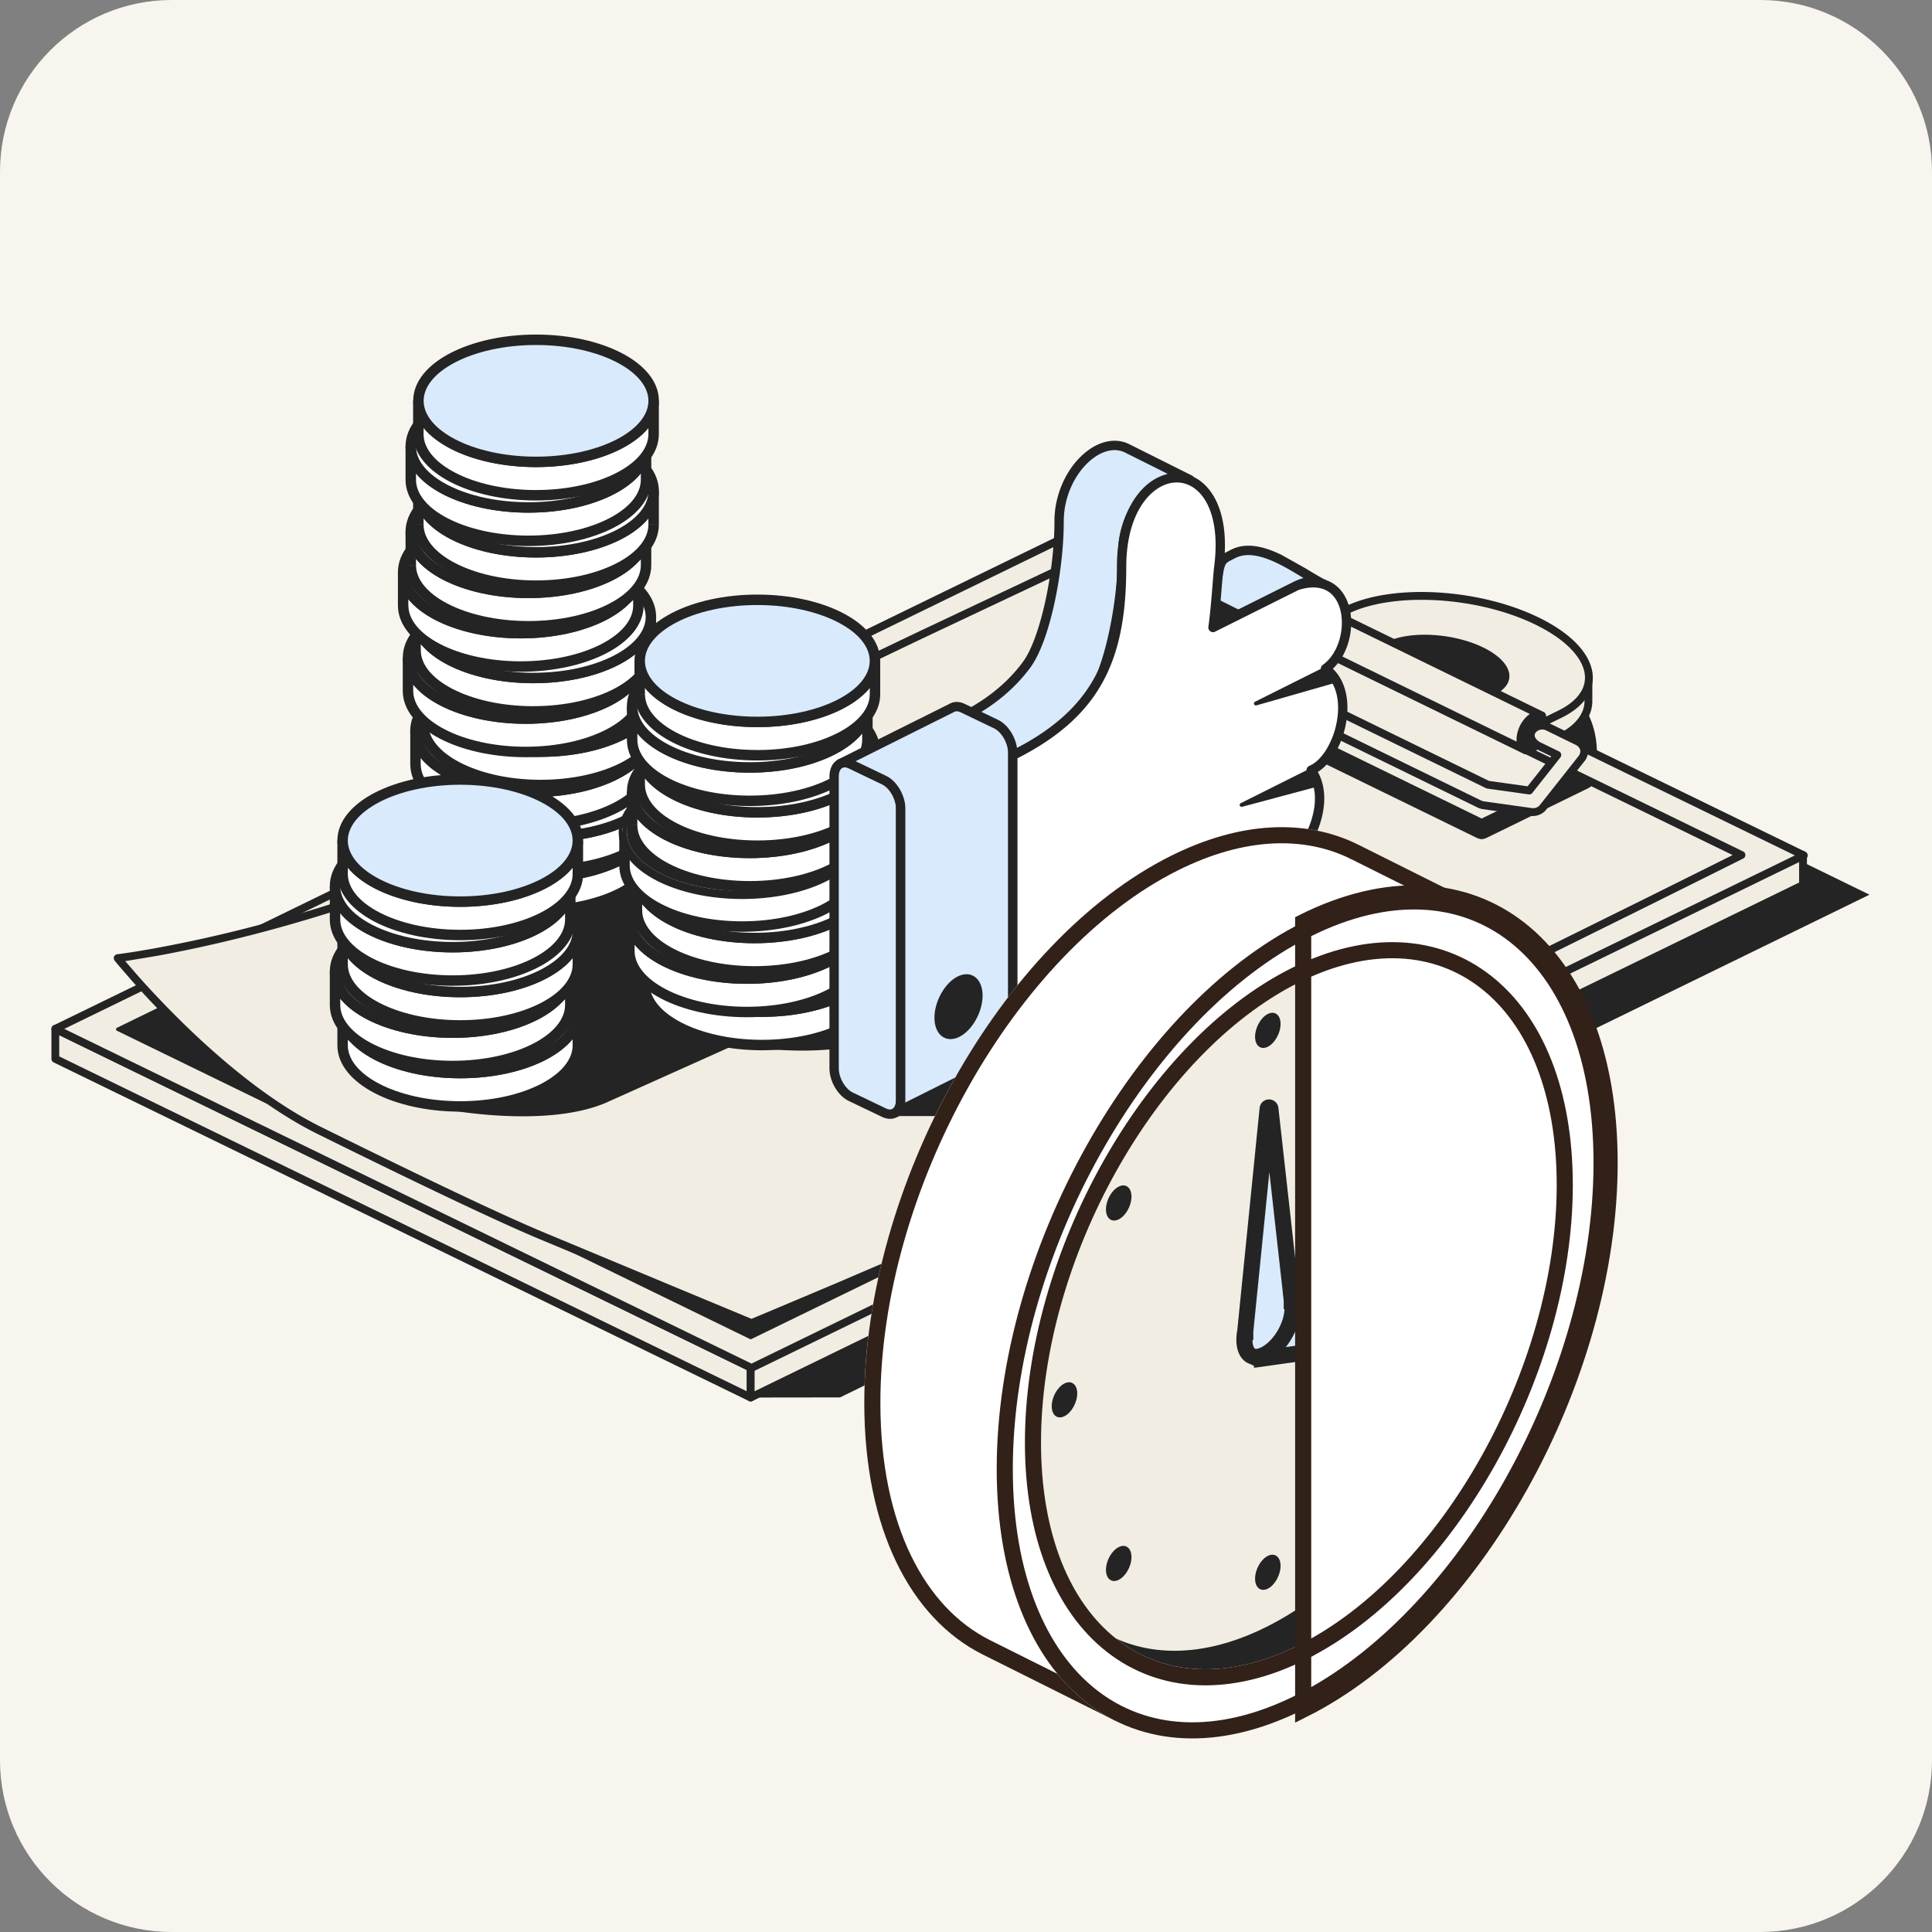 <svg xmlns="http://www.w3.org/2000/svg" width="180" height="180" fill="none"><rect width="100%" height="100%" fill="#808080" stroke="none"/><style><![CDATA[.B{fill:#242424}.C{fill:#fff}.D{fill:#f2ede2}.E{fill:#d8eafb}.F{fill-rule:evenodd}.G{stroke-width:1.5}]]></style><path d="M0 16C0 7.163 7.163 0 16 0h148c8.837 0 16 7.163 16 16v148c0 8.837-7.163 16-16 16H16c-8.837 0-16-7.163-16-16V16z" fill="#f8f5ef"/><g class="F"><path d="M69.939 130.205l8.324-.011 95.911-46.838-25.423-12.419c.314-4.114-1.793-7.797-8.642-10.633L94.78 63.295l-24.842 66.91h.001z" class="B"/><path d="M147.989 65.241c.033 1.355-.876 2.621-2.783 3.554l-4.49 2.193c-4.383 2.142-12.393 1.708-17.873-.97s-6.371-6.589-1.986-8.73l4.49-2.193c4.384-2.142 12.393-1.706 17.873.97 1.812.885 3.123 1.905 3.906 2.952l.865.245v1.981l-.002-.001z" class="D"/><path d="M133.853 58.136c-3.202-.174-6.231.252-8.347 1.285l-4.489 2.193c-1.056.516-1.762 1.122-2.162 1.758a2.56 2.56 0 0 0-.35 1.996c.323 1.416 1.79 2.996 4.497 4.318 2.689 1.314 6.012 2.083 9.208 2.256 3.202.174 6.231-.252 8.347-1.286l4.489-2.193c1.841-.9 2.607-2.061 2.579-3.216 0-.013 0-.026.002-.039v-1.672l-.6-.17c-.077-.022-.144-.068-.192-.132-.738-.986-1.994-1.974-3.774-2.843-2.689-1.313-6.012-2.082-9.208-2.256zm14.501 7.128c.022 1.542-1.029 2.9-2.989 3.858l-4.489 2.193c-2.268 1.108-5.436 1.536-8.705 1.358-3.275-.178-6.696-.965-9.488-2.329-2.773-1.354-4.491-3.069-4.888-4.813-.201-.886-.055-1.759.444-2.55.494-.784 1.322-1.469 2.459-2.025m0 0l4.489-2.193c2.269-1.108 5.436-1.536 8.705-1.358 3.275.178 6.696.965 9.488 2.328 1.788.873 3.126 1.89 3.961 2.962l.749.212c.157.044.265.188.265.352l-.001 2.004" class="B"/><path d="M143.221 57.87c-5.48-2.678-13.441-3.136-17.764-1.023l-4.709 2.3c-4.323 2.111-3.385 6 2.095 8.678s13.441 3.136 17.764 1.023l4.709-2.3c4.323-2.113 3.385-6-2.095-8.678z" class="D"/><path d="M133.926 55.197c3.255.187 6.664.981 9.454 2.344 2.773 1.355 4.501 3.062 4.919 4.793a3.25 3.25 0 0 1-.406 2.535c-.482.779-1.296 1.459-2.418 2.007l-4.708 2.3c-2.239 1.094-5.38 1.508-8.629 1.321-3.255-.187-6.663-.981-9.454-2.344-2.772-1.355-4.501-3.062-4.919-4.794a3.25 3.25 0 0 1 .407-2.535c.481-.779 1.295-1.458 2.417-2.006m0 0l4.709-2.3c2.238-1.094 5.379-1.508 8.628-1.321m-.042.73c-3.182-.183-6.183.23-8.268 1.249l-4.708 2.3c-1.04.508-1.73 1.106-2.118 1.734a2.52 2.52 0 0 0-.317 1.977c.341 1.41 1.822 2.985 4.53 4.308 2.689 1.314 6.001 2.088 9.177 2.271 3.182.183 6.183-.23 8.268-1.248l4.709-2.3c1.04-.508 1.729-1.107 2.117-1.735a2.52 2.52 0 0 0 .317-1.977c-.34-1.41-1.821-2.985-4.529-4.308-2.69-1.314-6.002-2.089-9.178-2.272zm4.307 4.399c-2.776-1.355-6.807-1.588-8.996-.518l-2.385 1.165c-2.189 1.07-1.715 3.039 1.062 4.394s6.806 1.588 8.996.518l2.385-1.165c2.189-1.07 1.714-3.039-1.062-4.394z" class="B"/><path d="M69.94 127.412L5.154 95.858v2.792l64.786 31.554v-2.793z" class="D"/><path d="M4.961 95.549c.106-.067.239-.074.352-.019l64.786 31.553c.126.061.205.189.205.329v2.794c0 .126-.065.243-.171.309s-.239.075-.352.02L4.995 98.98c-.126-.061-.205-.189-.205-.329v-2.792c0-.126.065-.243.171-.31zm.557.894v1.98l64.057 31.2v-1.981L5.518 96.443z" class="B"/><path d="M69.939 127.412l98.044-47.752v2.792l-98.044 47.754v-2.794z" class="D"/><path d="M168.177 79.35c.106.067.17.184.17.31v2.792c0 .14-.079.268-.205.329l-98.044 47.753c-.113.055-.246.048-.352-.019s-.171-.184-.171-.31v-2.793c0-.14.08-.268.205-.329l98.044-47.752c.113-.055.246-.048.353.019zm-97.874 48.291v1.98l97.316-47.398v-1.979l-97.316 47.398z" class="B"/><path d="M103.198 48.106L5.154 95.859l64.861 31.591 98.044-47.754-64.861-31.591z" class="D"/><g class="B"><path d="M103.039 47.776c.101-.049.218-.049.318 0l64.861 31.591c.126.061.205.189.205.329s-.079.268-.205.329l-98.044 47.753c-.1.049-.218.049-.318 0L4.995 96.187c-.126-.061-.205-.189-.205-.329s.08-.268.205-.329l98.044-47.753zm.159.735L5.988 95.858l64.027 31.185 97.21-47.347-64.027-31.185zm.075 2.423l-92.31 44.961L69.94 124.62l92.311-44.96-58.977-28.726z"/><path d="M103.34 50.796c-.042-.021-.092-.021-.134 0l-92.311 44.96c-.053.026-.086.079-.086.138s.033.112.086.138l58.977 28.724c.043.02.092.02.135 0l92.311-44.961c.053-.025.087-.079.087-.138s-.034-.112-.087-.137L103.34 50.795v.001zm-.066.308L161.9 79.659l-91.96 44.79-58.627-28.555 91.961-44.79z"/></g><path d="M103.273 50.934S73.491 64.646 52.932 75.453C31.27 86.838 10.963 89.267 10.963 89.267s9.047 11.241 18.799 16.061c7.891 3.901 16.245 7.938 20.641 9.775l19.612 8.166 21.581-9.198c15.385-6.815 70.654-34.412 70.654-34.412l-58.977-28.726z" class="D"/><g class="B"><path d="M103.121 50.602c.099-.045.213-.044.311.003l58.977 28.726c.125.061.204.188.205.327s-.078.267-.202.329l-.162-.327.161.328-.624.311-1.78.888-6.472 3.22-20.682 10.232-41.11 19.768-13.404 5.757-5.789 2.44-1.752.735-.64.268h-.002c0 0-.001.001-.141-.337l-.139.338-2.285-.95-5.443-2.264-11.885-4.952c-4.409-1.842-12.773-5.884-20.662-9.784-4.928-2.436-9.66-6.483-13.15-9.905a87.76 87.76 0 0 1-4.194-4.41l-1.164-1.346-.306-.368-.079-.096-.02-.025-.007-.008v-.001c0 0 0 0 .283-.23l-.043-.363h.003l.011-.001.043-.005.172-.022.676-.096c.594-.088 1.468-.227 2.585-.429a126.48 126.48 0 0 0 9.323-2.074c7.766-2.025 18.23-5.47 29.031-11.147 10.286-5.407 22.876-11.539 32.893-16.318l12.489-5.897 3.656-1.702.98-.454.339-.156h.001c.001 0 0 0 .152.332l-.152-.332zm.148.737l-.183.084-.98.453-3.654 1.701-12.484 5.894C75.954 64.25 63.374 70.377 53.101 75.777c-10.862 5.709-21.382 9.171-29.185 11.207-3.902 1.018-7.127 1.679-9.377 2.086l-2.608.433-.267.039 1.137 1.315a86.98 86.98 0 0 0 4.159 4.373c3.471 3.404 8.139 7.387 12.963 9.772 7.894 3.902 16.236 7.933 20.62 9.765l11.884 4.952 5.443 2.263 2.145.892.502-.21 1.752-.735 5.788-2.439 13.393-5.752c7.684-3.404 25.34-12.003 41.083-19.755l20.68-10.231 6.471-3.219 1.741-.868-58.155-28.325zM10.963 89.267l-.043-.363c-.132.016-.244.102-.294.225s-.029.264.054.368l.283-.23zm59.052 34.002l-.139.338c.09.037.19.037.279 0l-.14-.338z"/><path d="M115.829 57.06l1.944.95a.9.9 0 0 1-.088.107c-.075.077-.173.125-.258.188l-8.072 3.942 28.689 14.014 8.545-4.175 1.866.911c-.107.222-.204.252-.415.405l-9.582 4.681c-.091.028-.178.07-.272.084-.256.039-.32-.011-.558-.084l-30.762-15.026c-.207-.145-.288-.166-.41-.396-.181-.345-.102-.791.172-1.057.07-.067.159-.111.238-.166l8.96-4.377.003-.001zm27.084 9.66c.692-.338 1.253.093 1.253.963s-.561 1.849-1.253 2.187-1.254-.093-1.254-.963.561-1.848 1.254-2.187z"/><path d="M142.844 66.582c-.737.36-1.34 1.399-1.34 2.325 0 .493.17.858.427 1.056.268.206.638.244 1.048.044.736-.36 1.339-1.399 1.339-2.324 0-.493-.17-.858-.427-1.056-.268-.206-.638-.244-1.047-.045zm.135.276c.283-.138.54-.13.725.013.196.151.307.437.307.813 0 .813-.52 1.733-1.167 2.05-.283.138-.54.13-.725-.013-.197-.151-.307-.437-.307-.812 0-.813.52-1.733 1.167-2.05v-.001z"/></g><path d="M116.654 54.263l1.759.859c1.002.676.363 2.157-.893 1.747l-1.023-.5-3.427 4.262 25.549 12.48 3.858.539 2.616-3.311-1.859-.909c-1.377-.932-.163-2.151.893-1.748l2.946 1.44c.551.377.677.891.344 1.47l-3.715 4.701a1.2 1.2 0 0 1-.933.37l-4.595-.642a2.2 2.2 0 0 1-.306-.093l-30.42-14.86c-1.094-.712-.791-1.931.588-1.84l4.019.561 3.359-4.251c.367-.351.769-.431 1.24-.277z" class="D"/><path d="M115.918 53.854c-.282.062-.532.208-.755.42-.012.012-.024.024-.034.038l-3.23 4.087-3.812-.532-.027-.003c-.787-.052-1.418.273-1.595.881-.172.592.157 1.222.786 1.63a.34.34 0 0 0 .038.022l30.42 14.86c.009.005.018.009.028.013a2.58 2.58 0 0 0 .357.109l.03.005 4.595.642a.36.36 0 0 0 .045.003 1.66 1.66 0 0 0 1.19-.472c.012-.011.023-.023.033-.036l3.715-4.701c.011-.014.022-.029.03-.044.2-.347.285-.716.199-1.078s-.325-.653-.652-.877c-.015-.01-.03-.019-.046-.027l-2.946-1.44-.03-.013c-.681-.26-1.424-.006-1.785.503a1.13 1.13 0 0 0-.18.958c.093.349.346.666.738.932.014.01.029.018.044.026l1.452.709-2.205 2.79-3.594-.502-25.086-12.254 2.957-3.678.763.372c.015.007.031.014.046.019.794.26 1.461-.079 1.735-.656.268-.566.126-1.302-.526-1.742-.014-.009-.029-.018-.044-.025l-1.759-.859c-.014-.007-.03-.014-.046-.019-.283-.093-.568-.122-.849-.061zm.6.749l1.711.836c.332.235.368.57.255.807-.107.226-.38.42-.829.283l-.999-.488c-.153-.074-.336-.033-.443.099l-3.427 4.262a.37.37 0 0 0-.072.309c.025.109.097.201.197.249l25.549 12.48c.035.017.071.028.109.033l3.858.539c.128.018.255-.034.335-.135l2.616-3.311c.069-.087.095-.2.07-.308s-.096-.199-.196-.248l-1.835-.897c-.281-.195-.388-.374-.421-.5a.4.4 0 0 1 .069-.345c.164-.23.548-.383.919-.249l2.905 1.419c.209.148.302.296.334.428s.013.3-.109.52l-3.681 4.659c-.107.1-.201.159-.294.196s-.201.056-.343.056l-4.556-.636c-.077-.018-.153-.041-.227-.069l-30.384-14.842c-.451-.3-.515-.629-.465-.8.045-.155.253-.392.836-.357l4.005.559c.128.018.255-.033.335-.135l3.342-4.229c.138-.127.267-.192.39-.219s.269-.021.446.034z" class="B"/><path d="M142.143 69.913l-24.014-11.73c-.295-.145-.485-.501-.485-1.007 0-.869.562-1.849 1.254-2.187.29-.141.557-.148.768-.044l24.014 11.73c-.213-.103-.48-.097-.769.044-.693.339-1.254 1.318-1.254 2.187 0 .506.19.862.484 1.007h.002z" class="D"/><g class="B"><path d="M119.505 55.274c-.086-.043-.232-.06-.448.045-.262.129-.528.396-.73.748s-.319.75-.319 1.11c0 .426.157.617.281.678L141.3 69.096l-.008-.189c0-.509.163-1.034.416-1.475.207-.361.488-.69.82-.912l-23.021-11.246h-.002zm24.333 11.073h.001c.181.088.256.307.168.488s-.305.257-.486.17c-.09-.044-.238-.06-.451.043m.768-.702l-24.011-11.729c-.337-.166-.724-.134-1.088.043h0c-.43.21-.791.602-1.043 1.041s-.416.966-.416 1.475c0 .586.224 1.107.689 1.335h.001l23.983 11.715.028.015c.05.025.105.037.16.037h.002c.169 0 .316-.118.354-.284s-.043-.336-.195-.411l-.016-.008c-.121-.069-.265-.261-.265-.67 0-.36.118-.76.319-1.11s.467-.619.729-.748m-102.658 35.89c4.168.847 11.323 1.531 15.871-.358l12.016-5.393c4.604.524 10.851 1.299 17.238-1.943l5.804-2.905c3.88-3.168.553-7.725-4.839-9.738-5.454-2.036-9.652-1.204-12.398-2.299-5.231-2.086-10.504-6.099-15.868-7.94l-17.604 8.808-.222 21.768h.002z"/><path d="M40.186 102.934c0 .105.073.196.175.218 4.201.852 11.413 1.533 15.998-.369l11.967-5.372c4.631.528 10.897 1.28 17.302-1.972l5.804-2.905c.015-.007.028-.016.041-.026 1.02-.832 1.559-1.759 1.717-2.708s-.07-1.931-.607-2.871c-1.041-1.823-3.26-3.506-6.01-4.532-3.295-1.231-6.135-1.423-8.477-1.617-1.526-.126-2.836-.25-3.917-.68-5.235-2.088-10.512-6.102-15.878-7.944a.22.22 0 0 0-.169.012l-17.604 8.808a.22.22 0 0 0-.121.194l-.222 21.766zm.439-.176l.217-21.453 17.401-8.707c5.33 1.852 10.571 5.832 15.772 7.906 1.116.445 2.467.581 4.042.711 2.309.191 5.111.377 8.36 1.591 2.642.987 4.783 2.59 5.782 4.34.483.847.697 1.725.556 2.582s-.635 1.677-1.543 2.425l-5.782 2.893c-6.341 3.219-12.543 2.441-17.114 1.921-.039-.004-.079.002-.114.018l-12.013 5.392c-4.448 1.845-11.407 1.201-15.563.379l-.002.002z"/></g><path d="M61.08 76.055c0-.169 0 3.109 0 3.109 0 3.138-4.911 5.687-10.959 5.687h-.071c-6.016-.02-10.889-2.56-10.889-5.687v-3.109c0 3.138 4.912 5.687 10.959 5.687s10.959-2.549 10.959-5.687h.002z" class="C"/><path d="M60.592 76.055c0-.269.218-.487.487-.487h.002v.48h.487v3.116h-.487-.487v-.589c-.613.75-1.482 1.402-2.502 1.932-2.066 1.072-4.886 1.721-7.972 1.721s-5.906-.649-7.972-1.721c-1.02-.529-1.888-1.181-2.501-1.93v.587h-.487-.487v-3.115h.973v.006c0 1.295 1.023 2.589 2.949 3.589 1.902.987 4.562 1.612 7.523 1.612s5.622-.625 7.523-1.612c1.926-1 2.949-2.294 2.949-3.589zm-10.542 8.31h.071c2.962 0 5.622-.625 7.523-1.612 1.926-.999 2.949-2.294 2.949-3.589h.487.487c0 1.844-1.432 3.393-3.474 4.453-2.066 1.072-4.886 1.721-7.972 1.721h-.072-.002c-3.07-.01-5.872-.663-7.924-1.734-2.029-1.059-3.45-2.603-3.45-4.44h.487.487c0 1.29 1.015 2.579 2.927 3.577 1.888.985 4.53 1.613 7.476 1.624z" class="B"/><use href="#B" class="C"/><path d="M42.596 72.466c-1.926 1-2.949 2.294-2.949 3.589s1.023 2.589 2.949 3.589c1.902.987 4.562 1.612 7.523 1.612s5.622-.625 7.524-1.612c1.926-.999 2.949-2.293 2.949-3.589s-1.023-2.59-2.949-3.59c-1.901-.987-4.561-1.612-7.524-1.612s-5.622.626-7.523 1.613zm-.448-.864c2.066-1.073 4.886-1.722 7.972-1.722s5.906.649 7.972 1.721c2.042 1.06 3.474 2.609 3.474 4.454s-1.432 3.394-3.474 4.453c-2.066 1.072-4.886 1.721-7.972 1.721s-5.906-.649-7.972-1.721c-2.042-1.059-3.474-2.609-3.474-4.453s1.432-3.393 3.474-4.453z" class="B"/><path d="M61.788 72.271c0-.169 0 3.109 0 3.109 0 3.14-4.912 5.689-10.959 5.689h-.07c-6.016-.02-10.889-2.56-10.889-5.689v-3.109c0 3.14 4.911 5.689 10.959 5.689s10.959-2.549 10.959-5.689z" class="C"/><path d="M62.275 72.265h-.973v.006c0 1.296-1.023 2.59-2.949 3.59-1.902.987-4.561 1.612-7.523 1.612s-5.622-.625-7.523-1.612c-1.926-1-2.949-2.294-2.949-3.59v-.006h-.973v3.115c0 1.837 1.422 3.382 3.45 4.441 2.053 1.071 4.855 1.724 7.924 1.734h.002.07c3.086 0 5.906-.649 7.972-1.722 2.042-1.06 3.474-2.609 3.474-4.454v-3.115zm-.973 2.53v.586c0 1.296-1.023 2.59-2.949 3.59-1.902.987-4.561 1.612-7.523 1.612h-.069c-2.946-.01-5.588-.638-7.476-1.624-1.912-.998-2.927-2.288-2.927-3.578v-.586c.613.749 1.481 1.401 2.501 1.93 2.066 1.072 4.886 1.722 7.972 1.722s5.906-.649 7.972-1.722c1.02-.529 1.888-1.181 2.501-1.93z" class="B"/><path d="M50.829 66.584c6.049 0 10.959 2.549 10.959 5.689s-4.912 5.689-10.959 5.689-10.959-2.549-10.959-5.689 4.911-5.689 10.959-5.689z" class="C"/><path d="M43.306 68.683c-1.926 1-2.949 2.294-2.949 3.59s1.023 2.59 2.949 3.59c1.901.987 4.561 1.612 7.523 1.612s5.622-.625 7.523-1.612c1.926-1 2.949-2.294 2.949-3.59s-1.023-2.59-2.949-3.59c-1.901-.987-4.561-1.612-7.524-1.612s-5.622.625-7.523 1.612zm-.448-.864c2.066-1.072 4.886-1.721 7.972-1.721s5.906.649 7.972 1.721c2.042 1.06 3.474 2.61 3.474 4.454s-1.432 3.394-3.474 4.454c-2.066 1.072-4.886 1.721-7.972 1.721s-5.906-.649-7.972-1.721c-2.042-1.06-3.474-2.609-3.474-4.454s1.432-3.394 3.474-4.454z" class="B"/><path d="M60.63 68.093c0-.169 0 3.108 0 3.108 0 3.14-4.911 5.689-10.959 5.689h-.07c-6.016-.02-10.889-2.56-10.889-5.689v-3.108c0 3.138 4.911 5.687 10.959 5.687s10.959-2.549 10.959-5.687z" class="C"/><path d="M39.198 71.201h-.487-.487v-3.113l.973-.001v.006c0 1.295 1.023 2.589 2.949 3.589 1.902.987 4.561 1.612 7.523 1.612s5.622-.625 7.523-1.612c1.926-.999 2.949-2.294 2.949-3.588v-.006l.973-.001v3.114h-.487-.487v-.585c-.613.749-1.481 1.401-2.501 1.93-2.066 1.072-4.886 1.721-7.972 1.721s-5.906-.649-7.972-1.721c-1.02-.529-1.888-1.181-2.501-1.93v.585zm10.404 5.202c-2.946-.01-5.588-.638-7.476-1.624-1.912-.998-2.927-2.288-2.927-3.578h-.487-.487c0 1.837 1.422 3.382 3.45 4.441 2.053 1.071 4.855 1.724 7.924 1.734h.002.07c3.086 0 5.906-.649 7.972-1.722 2.042-1.06 3.474-2.609 3.474-4.454h-.487-.487c0 1.296-1.023 2.59-2.949 3.59-1.902.987-4.561 1.612-7.523 1.612h-.069z" class="B"/><use href="#C" class="C"/><path d="M42.14 64.505c-1.926 1-2.949 2.294-2.949 3.589s1.023 2.589 2.949 3.589c1.901.987 4.561 1.612 7.523 1.612s5.622-.625 7.523-1.611c1.926-.999 2.949-2.294 2.949-3.589s-1.023-2.59-2.949-3.59c-1.901-.987-4.561-1.612-7.524-1.612s-5.622.625-7.523 1.613zm-.448-.864c2.066-1.073 4.886-1.722 7.972-1.722s5.906.649 7.972 1.722c2.042 1.06 3.474 2.609 3.474 4.454s-1.432 3.394-3.474 4.453c-2.066 1.072-4.886 1.721-7.972 1.721s-5.906-.649-7.972-1.721c-2.042-1.059-3.474-2.609-3.474-4.452s1.433-3.393 3.474-4.453z" class="B"/><path d="M61.337 64.34c0-.169 0 3.109 0 3.109 0 3.138-4.911 5.687-10.959 5.687h-.07c-6.016-.02-10.889-2.56-10.889-5.687V64.34c0 3.14 4.912 5.689 10.959 5.689s10.959-2.549 10.959-5.689z" class="C"/><path d="M61.824 64.334h-.973v.006c0 1.296-1.023 2.59-2.949 3.59-1.902.987-4.561 1.612-7.524 1.612s-5.622-.625-7.523-1.612c-1.926-1-2.949-2.294-2.949-3.59v-.006h-.973v3.115c0 1.837 1.422 3.381 3.45 4.44 2.053 1.071 4.855 1.724 7.924 1.734h.002.07c3.086 0 5.906-.649 7.972-1.721 2.042-1.059 3.474-2.609 3.474-4.452v-3.116zm-.973 2.53v.586c0 1.295-1.023 2.589-2.949 3.589-1.902.987-4.561 1.612-7.524 1.612h-.069c-2.946-.01-5.588-.638-7.476-1.623-1.912-.998-2.927-2.287-2.927-3.577v-.586c.613.749 1.481 1.401 2.501 1.93 2.066 1.072 4.886 1.722 7.972 1.722s5.906-.649 7.972-1.722c1.02-.529 1.888-1.181 2.501-1.93z" class="B"/><path d="M50.377 58.653c6.049 0 10.959 2.549 10.959 5.687s-4.911 5.689-10.959 5.689-10.959-2.549-10.959-5.689 4.912-5.687 10.959-5.687z" class="C"/><path d="M42.854 60.752c-1.926.999-2.949 2.294-2.949 3.589s1.023 2.59 2.949 3.59c1.901.987 4.561 1.612 7.523 1.612s5.622-.626 7.524-1.613c1.926-1 2.949-2.294 2.949-3.589s-1.023-2.589-2.949-3.589C56 59.765 53.34 59.14 50.378 59.14s-5.622.625-7.523 1.611zm-.448-.864c2.066-1.072 4.886-1.721 7.972-1.721s5.906.649 7.972 1.721c2.042 1.06 3.474 2.609 3.474 4.452s-1.432 3.393-3.474 4.453c-2.066 1.073-4.886 1.722-7.972 1.722s-5.906-.649-7.972-1.722c-2.042-1.06-3.474-2.609-3.474-4.454s1.432-3.394 3.474-4.453z" class="B"/><path d="M59.931 61.263c0-.169 0 3.109 0 3.109 0 3.14-4.912 5.687-10.959 5.687h-.072c-6.016-.02-10.889-2.56-10.889-5.687v-3.109c0 3.14 4.912 5.687 10.959 5.687s10.959-2.549 10.959-5.687h.001z" class="C"/><path d="M59.444 61.263c0-.269.218-.487.487-.487h.001v.48h.487v3.116h-.487-.487v-.589c-.613.75-1.482 1.402-2.502 1.932-2.066 1.072-4.886 1.721-7.972 1.721s-5.906-.649-7.972-1.721c-1.02-.529-1.888-1.181-2.501-1.93v.586h-.487-.487v-3.115h.973v.006c0 1.296 1.023 2.59 2.949 3.589 1.901.987 4.561 1.611 7.523 1.611s5.622-.625 7.524-1.612c1.926-1 2.949-2.294 2.949-3.589zm-10.542 8.31h.071c2.962 0 5.622-.625 7.524-1.612 1.926-.999 2.949-2.293 2.949-3.589h.487.487c0 1.844-1.433 3.394-3.474 4.453-2.066 1.072-4.886 1.721-7.972 1.721h-.072-.002c-3.069-.01-5.872-.663-7.924-1.734-2.029-1.059-3.45-2.603-3.45-4.44h.487.487c0 1.29 1.015 2.579 2.927 3.577 1.888.985 4.53 1.613 7.476 1.624z" class="B"/><use href="#D" class="C"/><path d="M41.451 57.674c-1.926 1-2.949 2.294-2.949 3.589s1.023 2.589 2.949 3.589c1.901.987 4.561 1.612 7.523 1.612s5.622-.625 7.524-1.612c1.926-.999 2.949-2.293 2.949-3.589s-1.023-2.59-2.949-3.59c-1.901-.987-4.561-1.612-7.524-1.612s-5.622.626-7.523 1.613zm-.448-.864c2.066-1.073 4.886-1.722 7.972-1.722s5.906.649 7.972 1.722c2.042 1.06 3.474 2.609 3.474 4.454s-1.433 3.394-3.474 4.453c-2.066 1.072-4.886 1.721-7.972 1.721s-5.906-.649-7.972-1.721c-2.042-1.059-3.474-2.609-3.474-4.452s1.432-3.393 3.474-4.453z" class="B"/><path d="M60.638 57.481c0-.169 0 3.108 0 3.108 0 3.14-4.912 5.689-10.959 5.689h-.072c-6.016-.02-10.889-2.56-10.889-5.689v-3.108c0 3.138 4.911 5.687 10.959 5.687s10.959-2.549 10.959-5.687h.002z" class="C"/><path d="M60.15 57.482c0-.269.218-.487.487-.487h.002v.48h.487v3.114h-.487-.487v-.587c-.613.75-1.482 1.402-2.503 1.932-2.066 1.072-4.886 1.721-7.972 1.721s-5.906-.649-7.972-1.721c-1.02-.529-1.888-1.181-2.501-1.93v.585h-.487-.487v-3.114l.973-.001v.006c0 1.295 1.023 2.589 2.949 3.589 1.902.987 4.562 1.612 7.524 1.612s5.622-.625 7.523-1.612c1.926-1 2.949-2.294 2.949-3.589zm-10.542 8.31h.071c2.962 0 5.622-.625 7.523-1.612 1.926-1 2.949-2.294 2.949-3.59h.487.487c0 1.844-1.432 3.394-3.474 4.454-2.066 1.072-4.886 1.722-7.972 1.722h-.072-.002c-3.069-.01-5.872-.663-7.924-1.734-2.029-1.059-3.45-2.604-3.45-4.441h.487.487c0 1.291 1.015 2.58 2.927 3.578 1.888.986 4.53 1.614 7.476 1.624z" class="B"/><path d="M49.685 51.793c6.049 0 10.959 2.549 10.959 5.689s-4.911 5.687-10.959 5.687-10.959-2.549-10.959-5.687 4.911-5.689 10.959-5.689z" class="C"/><path d="M42.162 53.892c-1.926 1-2.949 2.294-2.949 3.589s1.023 2.589 2.949 3.589c1.901.987 4.561 1.612 7.523 1.612s5.622-.625 7.523-1.611c1.926-.999 2.949-2.294 2.949-3.589s-1.023-2.59-2.949-3.59c-1.901-.987-4.561-1.612-7.524-1.612s-5.622.626-7.523 1.613zm-.448-.864c2.066-1.073 4.886-1.722 7.972-1.722s5.906.649 7.972 1.721c2.042 1.06 3.474 2.609 3.474 4.454s-1.433 3.394-3.474 4.453c-2.066 1.072-4.886 1.721-7.972 1.721s-5.906-.649-7.972-1.721c-2.042-1.059-3.474-2.609-3.474-4.452s1.432-3.393 3.474-4.453z" class="B"/><path d="M59.479 53.303c0-.169 0 3.108 0 3.108 0 3.14-4.911 5.689-10.959 5.689h-.07c-6.016-.02-10.889-2.56-10.889-5.689v-3.108c0 3.139 4.912 5.687 10.959 5.687s10.959-2.549 10.959-5.687z" class="C"/><path d="M38.047 56.411h-.487-.487v-3.114h.973v.006c0 1.295 1.023 2.589 2.949 3.589 1.902.987 4.561 1.612 7.523 1.612s5.622-.625 7.524-1.612c1.926-1 2.949-2.294 2.949-3.589v-.006h.973v3.114h-.487-.487v-.585c-.613.749-1.481 1.401-2.501 1.93-2.066 1.072-4.886 1.721-7.972 1.721s-5.906-.649-7.972-1.721c-1.02-.529-1.888-1.181-2.501-1.93v.585zm10.404 5.202c-2.946-.01-5.588-.638-7.476-1.624-1.912-.998-2.927-2.288-2.927-3.578h-.487-.487c0 1.837 1.422 3.382 3.45 4.441 2.052 1.072 4.855 1.724 7.924 1.734h.002.07c3.086 0 5.906-.649 7.972-1.722 2.042-1.06 3.474-2.609 3.474-4.454h-.487-.487c0 1.296-1.023 2.59-2.949 3.59-1.902.987-4.561 1.612-7.524 1.612h-.069z" class="B"/><use href="#B" x="-1.6" y="-22.751" class="C"/><path d="M40.996 49.714c-1.926 1-2.949 2.294-2.949 3.589s1.023 2.589 2.949 3.589c1.902.987 4.561 1.612 7.523 1.612s5.622-.625 7.524-1.611c1.926-.999 2.949-2.294 2.949-3.589s-1.023-2.59-2.949-3.59c-1.901-.987-4.561-1.612-7.524-1.612s-5.622.626-7.523 1.613zm-.448-.864c2.066-1.072 4.886-1.722 7.972-1.722s5.906.649 7.972 1.722c2.042 1.06 3.474 2.61 3.474 4.454s-1.433 3.394-3.474 4.453c-2.066 1.072-4.886 1.721-7.972 1.721s-5.906-.649-7.972-1.721c-2.042-1.059-3.474-2.609-3.474-4.452s1.432-3.393 3.474-4.453z" class="B"/><path d="M60.19 49.55c0-.169 0 3.109 0 3.109 0 3.14-4.91 5.687-10.959 5.687h-.071c-6.016-.02-10.889-2.56-10.889-5.687V49.55c0 3.14 4.91 5.687 10.959 5.687s10.959-2.549 10.959-5.687h.001z" class="C"/><path d="M59.702 49.55c0-.269.218-.487.487-.487h.002v.48h.487v3.116h-.487-.487v-.588c-.613.75-1.481 1.402-2.502 1.931-2.066 1.072-4.886 1.721-7.972 1.721s-5.906-.649-7.972-1.721c-1.02-.529-1.887-1.181-2.5-1.93v.586h-.487-.487v-3.115h.973v.006c0 1.296 1.023 2.59 2.949 3.589 1.901.987 4.561 1.611 7.524 1.611s5.623-.625 7.524-1.612c1.926-.999 2.949-2.294 2.949-3.589zM49.16 57.86h.071c2.963 0 5.623-.625 7.524-1.612 1.926-.999 2.949-2.293 2.949-3.589h.487.487c0 1.844-1.432 3.394-3.474 4.453-2.066 1.072-4.886 1.721-7.972 1.721h-.072-.002c-3.069-.01-5.872-.663-7.924-1.734-2.029-1.059-3.45-2.603-3.45-4.44h.487.487c0 1.29 1.015 2.579 2.927 3.577 1.888.985 4.53 1.613 7.476 1.624z" class="B"/><path d="M49.229 43.861c6.049 0 10.959 2.549 10.959 5.689s-4.91 5.687-10.959 5.687-10.959-2.549-10.959-5.687 4.91-5.689 10.959-5.689z" class="C"/><path d="M41.705 45.961c-1.926 1-2.949 2.294-2.949 3.589s1.023 2.589 2.949 3.589c1.901.987 4.561 1.612 7.524 1.612s5.623-.625 7.524-1.611c1.926-.999 2.949-2.293 2.949-3.589s-1.023-2.59-2.949-3.59c-1.901-.987-4.561-1.612-7.524-1.612s-5.623.625-7.524 1.613zm-.448-.864c2.066-1.073 4.886-1.722 7.972-1.722s5.906.649 7.972 1.722c2.042 1.06 3.474 2.609 3.474 4.454s-1.432 3.394-3.474 4.453c-2.066 1.072-4.886 1.721-7.972 1.721s-5.906-.649-7.972-1.721c-2.041-1.06-3.474-2.609-3.474-4.452s1.432-3.393 3.474-4.453z" class="B"/><path d="M60.896 45.767c0-.169 0 3.109 0 3.109 0 3.14-4.912 5.687-10.959 5.687h-.072c-6.016-.02-10.889-2.56-10.889-5.687v-3.109c0 3.14 4.912 5.689 10.959 5.689s10.959-2.549 10.959-5.689h.002z" class="C"/><path d="M60.408 45.767c0-.269.218-.487.487-.487h.002v.48h.487v3.116h-.487-.487v-.588c-.613.75-1.482 1.402-2.502 1.932-2.066 1.072-4.886 1.722-7.972 1.722s-5.906-.649-7.972-1.722c-1.02-.529-1.888-1.181-2.501-1.93v.586h-.487-.487v-3.115h.973v.006c0 1.296 1.023 2.59 2.949 3.59 1.902.987 4.561 1.612 7.523 1.612s5.622-.625 7.524-1.612c1.926-1 2.949-2.294 2.949-3.59zm-10.542 8.31h.071c2.962 0 5.622-.625 7.524-1.611 1.926-.999 2.949-2.294 2.949-3.589h.487.487c0 1.844-1.433 3.394-3.474 4.453-2.066 1.072-4.886 1.721-7.972 1.721h-.072-.002c-3.069-.01-5.871-.663-7.924-1.734-2.029-1.059-3.45-2.603-3.45-4.44h.487.487c0 1.29 1.015 2.579 2.927 3.577 1.888.985 4.53 1.613 7.476 1.624z" class="B"/><use href="#E" class="C"/><path d="M42.418 42.178c-1.926 1-2.949 2.294-2.949 3.59s1.023 2.59 2.949 3.59c1.901.987 4.561 1.612 7.523 1.612s5.622-.625 7.523-1.612c1.926-1 2.949-2.294 2.949-3.59s-1.023-2.59-2.949-3.59c-1.901-.987-4.561-1.612-7.524-1.612s-5.622.625-7.523 1.612zm-.448-.864c2.066-1.072 4.886-1.722 7.972-1.722s5.906.649 7.972 1.722c2.042 1.06 3.474 2.609 3.474 4.454s-1.432 3.394-3.474 4.454c-2.066 1.072-4.886 1.722-7.972 1.722s-5.906-.649-7.972-1.722c-2.042-1.06-3.474-2.609-3.474-4.454s1.432-3.394 3.474-4.454z" class="B"/><path d="M60.19 41.589c0-.169 0 3.109 0 3.109 0 3.14-4.91 5.687-10.959 5.687h-.071c-6.016-.021-10.889-2.56-10.889-5.687v-3.109c0 3.14 4.91 5.689 10.959 5.689s10.959-2.549 10.959-5.689h.001z" class="C"/><path d="M59.702 41.589c0-.269.218-.487.487-.487h.002v.48h.487v3.116h-.487-.487v-.587c-.613.75-1.481 1.402-2.502 1.932-2.066 1.072-4.886 1.721-7.972 1.721s-5.906-.649-7.972-1.721c-1.02-.529-1.887-1.181-2.5-1.93v.586h-.487-.487v-3.115l.973-.001v.006c0 1.296 1.023 2.59 2.949 3.59 1.901.987 4.561 1.612 7.524 1.612s5.623-.625 7.524-1.612c1.926-1 2.949-2.294 2.949-3.59zm-10.542 8.31h.071c2.963 0 5.623-.625 7.524-1.611 1.926-.999 2.949-2.294 2.949-3.589h.487.487c0 1.844-1.432 3.394-3.474 4.453-2.066 1.072-4.886 1.721-7.972 1.721h-.072-.002c-3.069-.01-5.872-.663-7.924-1.734-2.029-1.059-3.45-2.603-3.45-4.44h.487.487c0 1.29 1.015 2.579 2.927 3.577 1.888.985 4.53 1.613 7.476 1.624z" class="B"/><use href="#F" class="C"/><path d="M41.705 38c-1.926 1-2.949 2.294-2.949 3.59s1.023 2.59 2.949 3.59c1.901.987 4.561 1.612 7.524 1.612s5.623-.625 7.524-1.612c1.926-1 2.949-2.294 2.949-3.59S58.679 39 56.753 38c-1.901-.987-4.561-1.612-7.524-1.612s-5.623.625-7.524 1.612zm-.448-.864c2.066-1.072 4.886-1.722 7.972-1.722s5.906.649 7.972 1.722c2.042 1.06 3.474 2.609 3.474 4.454s-1.432 3.394-3.474 4.454c-2.066 1.072-4.886 1.722-7.972 1.722s-5.906-.649-7.972-1.722c-2.042-1.06-3.474-2.609-3.474-4.454s1.432-3.394 3.474-4.454z" class="B"/><use href="#G" class="C"/><path d="M60.408 37.344c0-.269.218-.487.487-.487h.002v.48h.487v3.116h-.487-.487v-.588c-.613.75-1.482 1.403-2.502 1.932-2.066 1.072-4.886 1.722-7.972 1.722s-5.906-.649-7.972-1.722c-1.02-.529-1.888-1.181-2.501-1.93v.586h-.487-.487v-3.115h.973v.006c0 1.296 1.023 2.59 2.949 3.59 1.902.987 4.561 1.612 7.523 1.612s5.622-.625 7.524-1.612c1.926-1 2.949-2.294 2.949-3.59zm-10.542 8.311h.071c2.962 0 5.622-.625 7.523-1.612 1.926-1 2.949-2.294 2.949-3.59h.487.487c0 1.844-1.432 3.394-3.474 4.454-2.066 1.072-4.886 1.722-7.972 1.722h-.072-.002c-3.069-.01-5.872-.663-7.924-1.734-2.029-1.059-3.45-2.604-3.45-4.441h.487.487c0 1.291 1.015 2.58 2.927 3.578 1.888.986 4.53 1.614 7.476 1.624z" class="B"/><use href="#H" class="E"/><path d="M42.418 33.755c-1.926.999-2.949 2.293-2.949 3.589s1.023 2.59 2.949 3.59c1.901.987 4.561 1.612 7.523 1.612s5.622-.625 7.523-1.613c1.926-1 2.949-2.294 2.949-3.589s-1.023-2.589-2.949-3.589c-1.901-.987-4.561-1.612-7.524-1.612s-5.622.625-7.524 1.611zm-.448-.864c2.066-1.072 4.886-1.721 7.972-1.721s5.906.649 7.972 1.721c2.042 1.06 3.474 2.609 3.474 4.452s-1.433 3.393-3.474 4.453c-2.066 1.073-4.886 1.722-7.972 1.722s-5.906-.649-7.972-1.722c-2.042-1.06-3.474-2.609-3.474-4.454s1.432-3.394 3.474-4.453z" class="B"/><path d="M81.959 88.565c0-.169 0 3.109 0 3.109 0 3.14-4.912 5.689-10.959 5.689h-.071c-6.016-.02-10.889-2.56-10.889-5.689v-3.109c0 3.14 4.911 5.687 10.959 5.687s10.959-2.549 10.959-5.687h.001z" class="C"/><path d="M81.471 88.566c0-.269.218-.487.487-.487h.002v.48h.487v3.115h-.487-.487v-.588c-.613.75-1.482 1.402-2.502 1.932-2.066 1.072-4.886 1.721-7.972 1.721s-5.906-.649-7.972-1.721c-1.02-.529-1.888-1.181-2.501-1.93v.586h-.487-.487V88.56h.973v.006c0 1.296 1.023 2.59 2.949 3.589 1.901.987 4.561 1.612 7.524 1.612s5.622-.625 7.523-1.612c1.926-1 2.949-2.294 2.949-3.589zm-10.542 8.311H71c2.962 0 5.622-.625 7.523-1.612 1.926-1 2.949-2.294 2.949-3.59h.487.487c0 1.844-1.432 3.394-3.474 4.454-2.066 1.072-4.886 1.722-7.972 1.722h-.072-.002c-3.069-.01-5.872-.663-7.924-1.734-2.029-1.059-3.45-2.604-3.45-4.441h.487.487c0 1.291 1.015 2.58 2.927 3.578 1.888.986 4.53 1.614 7.476 1.624z" class="B"/><use href="#C" x="21.336" y="20.472" class="C"/><path d="M63.475 84.978c-1.926 1-2.949 2.294-2.949 3.589s1.023 2.589 2.949 3.589c1.902.987 4.561 1.612 7.524 1.612s5.622-.625 7.524-1.611c1.926-.999 2.949-2.294 2.949-3.589s-1.023-2.59-2.949-3.59c-1.901-.987-4.561-1.612-7.524-1.612s-5.622.625-7.523 1.613zm-.448-.864c2.066-1.073 4.886-1.722 7.972-1.722s5.906.649 7.972 1.722c2.042 1.06 3.474 2.609 3.474 4.454s-1.432 3.394-3.474 4.453c-2.066 1.072-4.886 1.721-7.972 1.721s-5.906-.649-7.972-1.721c-2.042-1.059-3.474-2.609-3.474-4.453s1.432-3.393 3.474-4.453z" class="B"/><path d="M80.554 85.488c0-.169 0 3.109 0 3.109 0 3.14-4.912 5.689-10.959 5.689h-.07c-6.016-.021-10.889-2.56-10.889-5.689v-3.109c0 3.14 4.912 5.689 10.959 5.689s10.959-2.549 10.959-5.689z" class="C"/><path d="M81.041 85.482h-.973v.006c0 1.296-1.023 2.59-2.949 3.59-1.902.987-4.561 1.612-7.523 1.612s-5.622-.625-7.524-1.612c-1.926-1-2.949-2.294-2.949-3.59v-.006h-.973v3.115c0 1.837 1.422 3.382 3.45 4.441 2.053 1.071 4.855 1.724 7.924 1.734h.002.07c3.086 0 5.906-.649 7.972-1.722 2.042-1.06 3.474-2.609 3.474-4.454v-3.115zm-.973 2.53v.586c0 1.296-1.023 2.59-2.949 3.59-1.902.987-4.561 1.612-7.523 1.612h-.069c-2.946-.01-5.588-.638-7.476-1.624-1.912-.998-2.927-2.287-2.927-3.578v-.586c.613.749 1.481 1.401 2.501 1.93 2.066 1.072 4.886 1.721 7.972 1.721s5.906-.649 7.972-1.721c1.02-.529 1.888-1.181 2.501-1.93z" class="B"/><path d="M69.595 79.8c6.049 0 10.959 2.549 10.959 5.687s-4.912 5.689-10.959 5.689-10.959-2.549-10.959-5.689S63.547 79.8 69.595 79.8z" class="C"/><path d="M62.072 81.897c-1.926.999-2.949 2.294-2.949 3.589s1.023 2.59 2.949 3.59c1.902.987 4.561 1.612 7.524 1.612s5.622-.626 7.523-1.613c1.926-1 2.949-2.294 2.949-3.589s-1.023-2.589-2.949-3.589c-1.901-.987-4.561-1.612-7.524-1.612s-5.622.625-7.524 1.611zm-.448-.864c2.066-1.072 4.886-1.721 7.972-1.721s5.906.649 7.972 1.721c2.042 1.06 3.474 2.609 3.474 4.452s-1.433 3.393-3.474 4.453c-2.066 1.073-4.886 1.722-7.972 1.722s-5.906-.649-7.972-1.722c-2.042-1.06-3.474-2.609-3.474-4.454s1.432-3.394 3.474-4.453z" class="B"/><path d="M81.261 81.705c0-.169 0 3.109 0 3.109 0 3.14-4.912 5.687-10.959 5.687h-.07c-6.016-.02-10.889-2.56-10.889-5.687v-3.109c0 3.14 4.911 5.689 10.959 5.689s10.959-2.549 10.959-5.689z" class="C"/><path d="M81.748 81.698h-.973v.006c0 1.296-1.023 2.59-2.949 3.59-1.902.987-4.561 1.612-7.524 1.612s-5.622-.625-7.523-1.612c-1.926-1-2.949-2.294-2.949-3.59v-.006l-.973-.001v3.115c0 1.837 1.422 3.381 3.45 4.44 2.053 1.071 4.855 1.724 7.924 1.734h.002.07c3.086 0 5.906-.649 7.972-1.721 2.042-1.059 3.474-2.609 3.474-4.453v-3.115zm-.973 2.53v.586c0 1.296-1.023 2.59-2.949 3.589-1.902.987-4.561 1.611-7.524 1.611h-.069c-2.946-.01-5.588-.638-7.476-1.623-1.912-.998-2.927-2.287-2.927-3.577v-.586c.613.749 1.481 1.401 2.501 1.93 2.066 1.072 4.886 1.722 7.972 1.722s5.906-.649 7.972-1.722c1.02-.529 1.888-1.181 2.501-1.93z" class="B"/><path d="M70.302 76.017c6.049 0 10.959 2.549 10.959 5.687s-4.912 5.689-10.959 5.689-10.959-2.549-10.959-5.689 4.911-5.687 10.959-5.687z" class="C"/><path d="M62.778 78.115c-1.926.999-2.949 2.293-2.949 3.589s1.023 2.59 2.949 3.59c1.902.987 4.561 1.612 7.523 1.612s5.622-.626 7.524-1.613c1.926-1 2.949-2.294 2.949-3.589s-1.023-2.589-2.949-3.589c-1.901-.987-4.561-1.612-7.524-1.612s-5.622.625-7.523 1.611zm-.448-.864c2.066-1.072 4.886-1.721 7.972-1.721s5.906.649 7.972 1.721c2.042 1.06 3.474 2.609 3.474 4.453s-1.432 3.393-3.474 4.453c-2.066 1.072-4.886 1.722-7.972 1.722s-5.906-.649-7.972-1.722c-2.042-1.06-3.474-2.609-3.474-4.454s1.432-3.394 3.474-4.453z" class="B"/><path d="M80.104 77.527c0-.169 0 3.109 0 3.109 0 3.14-4.912 5.687-10.959 5.687h-.072c-6.016-.02-10.889-2.56-10.889-5.687v-3.109c0 3.14 4.912 5.689 10.959 5.689s10.959-2.549 10.959-5.689h.001z" class="C"/><path d="M79.616 77.527c0-.269.218-.487.487-.487h.002v.48h.487v3.116h-.487-.487v-.588c-.613.75-1.482 1.402-2.502 1.932-2.066 1.072-4.886 1.721-7.972 1.721s-5.906-.649-7.972-1.721c-1.02-.529-1.888-1.181-2.501-1.931v.586h-.487-.487v-3.115l.973-.001v.006c0 1.296 1.023 2.59 2.949 3.59 1.902.987 4.561 1.612 7.523 1.612s5.622-.625 7.523-1.612c1.926-1 2.949-2.294 2.949-3.59zm-10.542 8.31h.071c2.962 0 5.622-.625 7.523-1.611 1.926-.999 2.949-2.293 2.949-3.589h.487.487c0 1.844-1.432 3.394-3.474 4.453-2.066 1.072-4.886 1.721-7.972 1.721h-.072-.002c-3.069-.01-5.872-.663-7.924-1.734-2.029-1.059-3.45-2.603-3.45-4.44h.487.487c0 1.29 1.015 2.579 2.927 3.577 1.888.985 4.53 1.613 7.476 1.623z" class="B"/><use href="#I" class="C"/><g class="B"><path d="M69.147 71.62c-3.682 0-6.947.937-8.97 2.371-1.398.988-2.209 2.217-2.209 3.537s.811 2.549 2.209 3.537c2.023 1.432 5.288 2.369 8.97 2.369s6.946-.937 8.97-2.369c1.397-.99 2.209-2.217 2.209-3.537s-.811-2.549-2.209-3.537c-2.025-1.432-5.289-2.371-8.97-2.371zm0 .438c3.577 0 6.751.898 8.717 2.289 1.263.893 2.023 1.987 2.023 3.179s-.76 2.286-2.023 3.179c-1.966 1.391-5.141 2.289-8.717 2.289s-6.751-.898-8.717-2.289c-1.263-.893-2.023-1.987-2.023-3.179s.76-2.286 2.023-3.179c1.966-1.391 5.141-2.289 8.717-2.289z"/><path d="M77.864 80.706c1.263-.893 2.023-1.987 2.023-3.179s-.76-2.286-2.023-3.179c-1.966-1.391-5.141-2.289-8.717-2.289s-6.751.898-8.717 2.289c-1.263.893-2.023 1.987-2.023 3.179s.76 2.286 2.023 3.179c1.966 1.391 5.141 2.289 8.717 2.289s6.751-.898 8.717-2.289zm.252.359c-2.023 1.432-5.288 2.369-8.97 2.369s-6.946-.937-8.97-2.369c-1.398-.988-2.209-2.217-2.209-3.537s.811-2.549 2.209-3.537c2.023-1.433 5.288-2.371 8.97-2.371s6.945.939 8.97 2.371c1.397.988 2.209 2.217 2.209 3.537s-.811 2.547-2.209 3.537zm.187-7.339c1.446 1.022 2.346 2.338 2.346 3.802s-.9 2.778-2.345 3.802h0c-2.093 1.481-5.429 2.429-9.157 2.429s-7.064-.947-9.157-2.429c-1.446-1.023-2.346-2.338-2.346-3.802s.9-2.779 2.346-3.802c2.093-1.483 5.43-2.43 9.157-2.43s7.062.949 9.157 2.43zm-.627.886h0c-1.896-1.341-4.998-2.229-8.53-2.229s-6.634.888-8.53 2.229h0c-1.221.863-1.886 1.871-1.886 2.914s.666 2.051 1.886 2.915h0c1.896 1.341 4.998 2.229 8.53 2.229s6.634-.888 8.53-2.229h0c1.221-.863 1.886-1.871 1.886-2.915s-.665-2.051-1.886-2.914z"/></g><path d="M80.814 73.775c0-.169 0 3.108 0 3.108 0 3.14-4.91 5.689-10.959 5.689h-.072c-6.016-.02-10.889-2.56-10.889-5.689v-3.108c0 3.138 4.91 5.689 10.959 5.689s10.959-2.549 10.959-5.689h.001z" class="C"/><path d="M80.326 73.775c0-.269.218-.487.487-.487h.001v.48h.487v3.114h-.487-.487v-.586c-.613.75-1.481 1.402-2.502 1.932-2.066 1.072-4.886 1.722-7.972 1.722s-5.906-.65-7.972-1.722c-1.02-.529-1.887-1.181-2.5-1.93v.585h-.487-.487v-3.114l.973-.001v.006c0 1.295 1.023 2.59 2.949 3.589 1.901.987 4.561 1.613 7.524 1.613s5.623-.625 7.524-1.612c1.926-1 2.949-2.294 2.949-3.59zm-10.542 8.31h.071c2.963 0 5.623-.625 7.524-1.612 1.926-1 2.949-2.294 2.949-3.59h.487.487c0 1.844-1.432 3.394-3.474 4.454-2.066 1.072-4.886 1.722-7.972 1.722h-.072-.002c-3.069-.01-5.872-.663-7.924-1.734-2.029-1.059-3.45-2.604-3.45-4.441h.487.487c0 1.291 1.015 2.58 2.927 3.578 1.888.986 4.53 1.614 7.476 1.624z" class="B"/><use href="#F" x="20.624" y="32.185" class="C"/><path d="M62.329 70.185c-1.926 1-2.949 2.294-2.949 3.59s1.023 2.59 2.949 3.59c1.901.987 4.561 1.612 7.524 1.612s5.623-.625 7.524-1.612c1.926-1 2.949-2.294 2.949-3.59s-1.023-2.59-2.949-3.59c-1.901-.987-4.561-1.612-7.524-1.612s-5.623.625-7.524 1.612zm-.448-.864c2.066-1.072 4.886-1.722 7.972-1.722s5.906.649 7.972 1.722c2.042 1.06 3.474 2.609 3.474 4.454s-1.432 3.394-3.474 4.454c-2.066 1.072-4.886 1.722-7.972 1.722s-5.906-.649-7.972-1.722c-2.042-1.06-3.474-2.609-3.474-4.454s1.432-3.394 3.474-4.454z" class="B"/><use href="#G" x="20.625" y="32.647" class="C"/><path d="M81.033 69.992c0-.269.218-.487.487-.487h.001v.48h.487v3.115h-.487-.487v-.588c-.613.75-1.482 1.402-2.502 1.932-2.066 1.072-4.886 1.722-7.972 1.722s-5.906-.649-7.972-1.722c-1.02-.529-1.888-1.181-2.501-1.93v.586H59.6h-.487v-3.115l.973-.001v.006c0 1.296 1.023 2.59 2.949 3.59 1.902.987 4.561 1.612 7.523 1.612s5.622-.625 7.523-1.612c1.926-1 2.949-2.294 2.949-3.59zm-10.542 8.311h.071c2.962 0 5.622-.625 7.523-1.612 1.926-1 2.949-2.294 2.949-3.59h.487.487c0 1.844-1.432 3.394-3.474 4.454-2.066 1.072-4.886 1.721-7.972 1.721h-.071-.002c-3.069-.01-5.872-.663-7.924-1.734-2.029-1.059-3.45-2.604-3.45-4.441h.487.487c0 1.291 1.015 2.58 2.927 3.578 1.888.986 4.53 1.613 7.476 1.624z" class="B"/><path d="M70.56 64.303c6.049 0 10.959 2.549 10.959 5.689S76.608 75.68 70.56 75.68 59.6 73.131 59.6 69.991s4.912-5.689 10.959-5.689z" class="C"/><use href="#J" class="B"/><path d="M80.814 65.814c0-.169 0 3.109 0 3.109 0 3.14-4.91 5.689-10.959 5.689h-.072c-6.016-.02-10.889-2.56-10.889-5.689v-3.109c0 3.14 4.91 5.689 10.959 5.689s10.959-2.549 10.959-5.689h.001z" class="C"/><path d="M80.326 65.814c0-.269.218-.487.487-.487h.001v.48h.487v3.116h-.487-.487v-.588c-.613.75-1.481 1.402-2.502 1.932-2.066 1.072-4.886 1.722-7.972 1.722s-5.906-.649-7.972-1.722c-1.02-.529-1.887-1.181-2.5-1.93v.586h-.487-.487v-3.115h.973v.006c0 1.296 1.023 2.59 2.949 3.59 1.901.987 4.561 1.612 7.524 1.612s5.623-.625 7.524-1.612c1.926-.999 2.949-2.294 2.949-3.59zm-10.542 8.311h.071c2.963 0 5.623-.625 7.524-1.612 1.926-1 2.949-2.294 2.949-3.59h.487.487c0 1.844-1.432 3.394-3.474 4.454-2.066 1.072-4.886 1.722-7.972 1.722h-.072-.002c-3.069-.01-5.872-.663-7.924-1.734-2.029-1.059-3.45-2.604-3.45-4.441h.487.487c0 1.291 1.015 2.58 2.927 3.578 1.888.986 4.53 1.614 7.476 1.624z" class="B"/><path d="M69.853 60.125c6.049 0 10.959 2.549 10.959 5.687s-4.91 5.689-10.959 5.689-10.959-2.549-10.959-5.689 4.91-5.687 10.959-5.687z" class="C"/><path d="M62.329 62.222c-1.926.999-2.949 2.293-2.949 3.589s1.023 2.59 2.949 3.59c1.901.987 4.561 1.612 7.524 1.612s5.623-.626 7.524-1.613c1.926-1 2.949-2.294 2.949-3.589s-1.023-2.589-2.949-3.589c-1.901-.987-4.561-1.612-7.524-1.612s-5.623.625-7.524 1.611zm-.448-.864c2.066-1.072 4.886-1.721 7.972-1.721s5.906.649 7.972 1.721c2.042 1.06 3.474 2.609 3.474 4.452s-1.432 3.393-3.474 4.453c-2.066 1.073-4.886 1.722-7.972 1.722s-5.906-.649-7.972-1.722c-2.042-1.06-3.474-2.609-3.474-4.454s1.432-3.394 3.474-4.453z" class="B"/><path d="M81.521 61.568c0-.169 0 3.109 0 3.109 0 3.139-4.912 5.687-10.959 5.687h-.072c-6.016-.02-10.889-2.56-10.889-5.687v-3.109c0 3.138 4.912 5.689 10.959 5.689s10.959-2.549 10.959-5.689h.002z" class="C"/><path d="M81.033 61.569c0-.269.218-.487.487-.487h.001v.48h.487v3.116h-.487-.487v-.588c-.613.75-1.482 1.402-2.502 1.932-2.066 1.072-4.886 1.721-7.972 1.721s-5.906-.65-7.972-1.722c-1.02-.529-1.888-1.181-2.501-1.93v.587H59.6h-.487v-3.115l.973-.001v.006c0 1.295 1.023 2.589 2.949 3.589 1.902.987 4.562 1.613 7.523 1.613s5.622-.625 7.523-1.612c1.926-1 2.949-2.294 2.949-3.59zm-10.542 8.31h.071c2.962 0 5.622-.625 7.524-1.612 1.926-.999 2.949-2.294 2.949-3.589h.487.487c0 1.844-1.433 3.393-3.474 4.452-2.066 1.072-4.886 1.721-7.972 1.721h-.071-.002c-3.069-.01-5.872-.663-7.924-1.734-2.029-1.059-3.45-2.603-3.45-4.44h.487.487c0 1.29 1.015 2.579 2.927 3.577 1.888.985 4.53 1.613 7.476 1.623z" class="B"/><path d="M70.56 55.882c6.049 0 10.959 2.549 10.959 5.689s-4.911 5.689-10.959 5.689S59.6 64.71 59.6 61.571s4.912-5.689 10.959-5.689z" class="E"/><use href="#J" y="-8.421" class="B"/><path d="M53.838 94.286c0-.169 0 3.109 0 3.109 0 3.14-4.912 5.689-10.959 5.689h-.07c-6.016-.021-10.889-2.561-10.889-5.689v-3.109c0 3.14 4.912 5.689 10.959 5.689s10.959-2.549 10.959-5.689z" class="C"/><path d="M54.324 94.279h-.973v.006c0 1.296-1.023 2.59-2.949 3.59-1.901.987-4.561 1.612-7.523 1.612s-5.622-.625-7.523-1.612c-1.926-1-2.949-2.294-2.949-3.59v-.006l-.973-.001v3.116c0 1.837 1.422 3.382 3.45 4.441 2.053 1.071 4.855 1.724 7.924 1.734h.002.07c3.086 0 5.906-.649 7.972-1.721 2.042-1.06 3.474-2.61 3.474-4.454v-3.116zm-.973 2.53v.586c0 1.296-1.023 2.59-2.949 3.59-1.901.987-4.561 1.612-7.523 1.612h-.069c-2.946-.01-5.588-.638-7.476-1.624-1.912-.998-2.927-2.287-2.927-3.578v-.586c.613.75 1.481 1.401 2.501 1.93 2.066 1.072 4.886 1.722 7.972 1.722s5.906-.649 7.972-1.722c1.02-.529 1.888-1.181 2.501-1.93z" class="B"/><use href="#E" x="-7.064" y="48.52" class="D"/><path d="M35.355 90.697c-1.926 1-2.949 2.294-2.949 3.59s1.023 2.59 2.949 3.59c1.901.987 4.561 1.612 7.523 1.612s5.622-.625 7.523-1.612c1.926-1 2.949-2.294 2.949-3.59s-1.023-2.59-2.949-3.59c-1.901-.987-4.561-1.612-7.524-1.612s-5.622.625-7.523 1.612zm-.448-.864c2.066-1.072 4.886-1.722 7.972-1.722s5.906.649 7.972 1.722c2.042 1.06 3.474 2.61 3.474 4.454s-1.432 3.394-3.474 4.454c-2.066 1.072-4.886 1.722-7.972 1.722s-5.906-.649-7.972-1.722c-2.042-1.06-3.474-2.61-3.474-4.454s1.432-3.394 3.474-4.454z" class="B"/><path d="M53.133 90.521c0-.169 0 3.109 0 3.109 0 3.14-4.911 5.687-10.959 5.687h-.07c-6.016-.02-10.889-2.56-10.889-5.687v-3.109c0 3.14 4.912 5.689 10.959 5.689s10.959-2.549 10.959-5.689z" class="C"/><path d="M53.619 90.515h-.973v.006c0 1.296-1.023 2.59-2.949 3.59-1.902.987-4.561 1.612-7.524 1.612s-5.622-.625-7.523-1.612c-1.926-1-2.949-2.294-2.949-3.59v-.006h-.973v3.115c0 1.837 1.422 3.381 3.45 4.44 2.053 1.071 4.855 1.724 7.924 1.734h.002.07c3.086 0 5.906-.649 7.972-1.721 2.042-1.059 3.474-2.609 3.474-4.453v-3.115zm-.973 2.53v.586c0 1.296-1.023 2.59-2.949 3.589-1.902.987-4.561 1.611-7.524 1.611h-.069c-2.946-.01-5.588-.638-7.476-1.623-1.912-.998-2.927-2.287-2.927-3.577v-.586c.613.749 1.481 1.401 2.501 1.93 2.066 1.072 4.886 1.722 7.972 1.722s5.906-.649 7.972-1.722c1.02-.529 1.888-1.181 2.501-1.93z" class="B"/><use href="#I" x="-26.971" y="12.992" class="D"/><path d="M34.65 86.931c-1.926 1-2.949 2.294-2.949 3.59s1.023 2.59 2.949 3.59c1.902.987 4.561 1.612 7.523 1.612s5.622-.625 7.524-1.612c1.926-1 2.949-2.294 2.949-3.59s-1.023-2.59-2.949-3.59c-1.901-.987-4.561-1.612-7.524-1.612s-5.622.625-7.523 1.612zm-.448-.864c2.066-1.072 4.886-1.722 7.972-1.722s5.906.649 7.972 1.722c2.042 1.06 3.474 2.609 3.474 4.454s-1.432 3.394-3.474 4.454c-2.066 1.072-4.886 1.722-7.972 1.722s-5.906-.649-7.972-1.722c-2.042-1.06-3.474-2.609-3.474-4.454s1.432-3.394 3.474-4.454z" class="B"/><path d="M53.838 86.737c0-.169 0 3.109 0 3.109 0 3.138-4.912 5.689-10.959 5.689h-.07c-6.016-.02-10.889-2.56-10.889-5.689v-3.109c0 3.14 4.912 5.687 10.959 5.687s10.959-2.549 10.959-5.687z" class="C"/><path d="M54.324 86.731h-.973v.006c0 1.295-1.023 2.589-2.949 3.589-1.901.987-4.561 1.612-7.523 1.612s-5.622-.625-7.524-1.611c-1.926-.999-2.949-2.294-2.949-3.589v-.006h-.973v3.115c0 1.837 1.422 3.382 3.45 4.441 2.053 1.071 4.855 1.724 7.924 1.734h.002.07c3.086 0 5.906-.65 7.972-1.722 2.042-1.06 3.474-2.61 3.474-4.453v-3.116zm-.973 2.529v.587c0 1.295-1.023 2.59-2.949 3.589-1.902.987-4.561 1.613-7.523 1.613h-.069c-2.946-.01-5.588-.638-7.476-1.624-1.912-.998-2.927-2.288-2.927-3.578v-.586c.613.749 1.481 1.401 2.501 1.93 2.066 1.072 4.886 1.721 7.972 1.721s5.906-.649 7.972-1.721c1.02-.529 1.888-1.181 2.501-1.93z" class="B"/><use href="#D" x="-6.096" y="25.475" class="C"/><path d="M35.355 83.149c-1.926 1-2.949 2.294-2.949 3.589s1.023 2.589 2.949 3.589c1.902.987 4.562 1.612 7.524 1.612s5.622-.625 7.524-1.612c1.926-.999 2.949-2.293 2.949-3.589s-1.023-2.59-2.949-3.59c-1.901-.987-4.561-1.612-7.524-1.612s-5.622.626-7.523 1.613zm-.448-.864c2.066-1.073 4.886-1.722 7.972-1.722s5.906.649 7.972 1.721c2.042 1.06 3.474 2.609 3.474 4.454s-1.432 3.394-3.474 4.453c-2.066 1.072-4.886 1.721-7.972 1.721s-5.906-.649-7.972-1.721c-2.042-1.059-3.474-2.609-3.474-4.453s1.433-3.393 3.474-4.453z" class="B"/><path d="M53.133 82.559c0-.169 0 3.109 0 3.109 0 3.138-4.911 5.689-10.959 5.689h-.07c-6.016-.02-10.889-2.56-10.889-5.689v-3.109c0 3.14 4.912 5.687 10.959 5.687s10.959-2.549 10.959-5.687z" class="C"/><path d="M53.619 82.553h-.973v.006c0 1.295-1.023 2.589-2.949 3.588-1.902.987-4.561 1.612-7.524 1.612s-5.622-.625-7.523-1.611c-1.926-.999-2.949-2.294-2.949-3.589v-.006h-.973v3.115c0 1.837 1.422 3.382 3.45 4.441 2.052 1.071 4.855 1.724 7.924 1.734h.002.07c3.086 0 5.906-.65 7.972-1.722 2.042-1.06 3.474-2.61 3.474-4.453v-3.115zm-.973 2.529v.587c0 1.295-1.023 2.59-2.949 3.589-1.902.987-4.562 1.613-7.524 1.613h-.069c-2.946-.01-5.588-.638-7.476-1.624-1.912-.998-2.927-2.288-2.927-3.578v-.586c.613.749 1.481 1.401 2.501 1.93 2.066 1.072 4.886 1.721 7.972 1.721s5.906-.649 7.972-1.721c1.02-.529 1.888-1.181 2.501-1.93z" class="B"/><use href="#B" x="-7.946" y="6.506" class="C"/><path d="M34.65 78.971c-1.926 1-2.949 2.294-2.949 3.589s1.023 2.589 2.949 3.589c1.902.987 4.561 1.612 7.523 1.612s5.622-.625 7.524-1.611c1.926-.999 2.949-2.294 2.949-3.589s-1.023-2.59-2.949-3.59c-1.901-.987-4.561-1.612-7.524-1.612s-5.622.626-7.523 1.613zm-.448-.864c2.066-1.073 4.886-1.722 7.972-1.722s5.906.649 7.972 1.722c2.042 1.06 3.474 2.609 3.474 4.454s-1.432 3.394-3.474 4.453c-2.066 1.072-4.886 1.721-7.972 1.721s-5.906-.649-7.972-1.721c-2.042-1.059-3.474-2.609-3.474-4.452s1.432-3.393 3.474-4.453z" class="B"/><path d="M53.838 78.314c0-.169 0 3.109 0 3.109 0 3.14-4.912 5.689-10.959 5.689h-.07c-6.016-.02-10.889-2.56-10.889-5.689v-3.109c0 3.14 4.912 5.689 10.959 5.689s10.959-2.549 10.959-5.689z" class="C"/><path d="M54.324 78.308h-.973v.006c0 1.296-1.023 2.59-2.949 3.59-1.901.987-4.561 1.612-7.523 1.612s-5.622-.625-7.523-1.612c-1.926-1-2.949-2.294-2.949-3.59v-.006h-.973v3.115c0 1.837 1.422 3.382 3.45 4.441 2.053 1.072 4.855 1.724 7.924 1.734h.002.07c3.086 0 5.906-.649 7.972-1.722 2.042-1.06 3.474-2.609 3.474-4.454v-3.116zm-.973 2.53v.586c0 1.296-1.023 2.59-2.949 3.59-1.901.987-4.561 1.612-7.523 1.612h-.069c-2.946-.01-5.588-.638-7.476-1.624-1.912-.998-2.927-2.288-2.927-3.578v-.586c.613.749 1.481 1.401 2.501 1.93 2.066 1.072 4.886 1.722 7.972 1.722s5.906-.649 7.972-1.722c1.02-.529 1.888-1.181 2.501-1.93z" class="B"/><use href="#H" x="-7.064" y="40.971" class="E"/><g class="B"><path d="M35.355 74.725c-1.926.999-2.949 2.293-2.949 3.589s1.023 2.59 2.949 3.59c1.901.987 4.561 1.612 7.523 1.612s5.622-.626 7.523-1.613c1.926-1 2.949-2.294 2.949-3.589s-1.023-2.589-2.949-3.589c-1.901-.987-4.561-1.612-7.524-1.612s-5.622.625-7.524 1.611zm-.448-.864c2.066-1.072 4.886-1.721 7.972-1.721s5.906.649 7.972 1.721c2.042 1.06 3.474 2.609 3.474 4.452s-1.432 3.393-3.474 4.453c-2.066 1.073-4.886 1.722-7.972 1.722s-5.906-.649-7.972-1.722c-2.042-1.06-3.474-2.609-3.474-4.454s1.433-3.394 3.474-4.453zm47.92 29.939h11.517l38.295-19.138-12.934-4.823L82.827 103.8z"/><path d="M82.726 103.647c-.068.044-.099.128-.075.206s.095.131.176.131h11.517c.029 0 .057-.006.081-.02l38.296-19.138c.064-.033.105-.101.101-.173s-.052-.137-.119-.162l-12.934-4.823c-.054-.021-.115-.013-.164.018l-36.879 23.961zm.717-.03l36.284-23.575 12.453 4.644-37.881 18.931H83.442h.002z"/></g><path d="M94.344 91.923c-1.455-.122-2.916-.093-4.562.619l-1.357.678V67.426l1.359-.678c1.852-.936 4.11-2.437 5.868-4.82 1.729-2.344 3.023-8.693 3.023-13.361 0-1.294.311-2.517.815-3.577.469-.987 1.105-1.815 1.812-2.417.682-.583 1.435-.953 2.163-1.047.546-.071 1.085.008 1.58.263l5.814 2.907c-.464-.215-.966-.278-1.475-.212-.727.093-1.479.464-2.163 1.047-.708.603-1.342 1.43-1.811 2.417a8.36 8.36 0 0 0-.815 3.577c0 4.668-1.294 11.017-3.024 13.361-1.759 2.383-4.017 3.884-5.869 4.82l-1.356.678v21.539h-.002zm20.568-40.329c2.58-1.289 6.149 1.704 8.364 2.808-.679-.329-1.529-.308-2.444.15l-7.82 3.908c.29-2.084.179-3.444.541-5.264.213-1.07.404-1.124 1.359-1.602z" class="E"/><path d="M105.24 41.398c-.58-.299-1.208-.387-1.832-.306h0c-.83.108-1.659.524-2.389 1.148-.756.645-1.429 1.524-1.922 2.562h0c-.529 1.114-.857 2.401-.857 3.765 0 2.299-.319 5.021-.853 7.459-.538 2.455-1.278 4.55-2.085 5.643-1.705 2.31-3.899 3.772-5.714 4.689l-1.358.677c-.148.074-.242.225-.242.391V93.22c0 .151.078.292.206.371s.288.087.423.02l1.347-.672c1.549-.668 2.926-.699 4.343-.58l.036.002h.002c.24 0 .435-.195.435-.437V70.654l1.115-.557.002-.001c1.889-.955 4.21-2.494 6.022-4.95.924-1.251 1.695-3.503 2.237-5.975.545-2.491.873-5.277.873-7.646 0-1.223.295-2.382.773-3.389.444-.936 1.042-1.713 1.7-2.272h0c.637-.543 1.313-.867 1.937-.947h0c.436-.057.854-.002 1.237.175.216.1.472.007.574-.208s.015-.473-.198-.579l-5.812-2.906zm-1.72.56a2.22 2.22 0 0 1 1.325.218l.005.003h0l3.957 1.978c-.652.184-1.29.548-1.868 1.04-.758.646-1.429 1.524-1.922 2.563h0c-.529 1.115-.857 2.401-.857 3.765 0 2.299-.32 5.021-.854 7.459-.538 2.455-1.279 4.55-2.085 5.643h0c-1.705 2.31-3.9 3.772-5.714 4.689l-1.355.677c-.148.074-.241.225-.241.391v21.071c-1.345-.078-2.744.013-4.301.687l-.022.01-.729.364V67.696l1.117-.557.002-.001c1.889-.955 4.21-2.494 6.022-4.95h0c.923-1.251 1.693-3.503 2.235-5.975.546-2.491.873-5.277.873-7.646 0-1.223.294-2.382.772-3.389.445-.936 1.044-1.713 1.7-2.273h.001c.634-.542 1.312-.866 1.937-.947zm15.901 9.75c-1.503-.731-3.214-1.248-4.702-.504h-.001l-.11.055-.497.258c-.173.099-.335.209-.474.358-.285.305-.403.697-.51 1.237-.188.939-.252 1.758-.305 2.59l-.018.278-.222 2.421c-.023.16.045.32.176.415s.304.109.448.037l7.82-3.908h0c.822-.412 1.528-.406 2.061-.148.216.104.474.014.58-.201s.017-.476-.198-.583c-.48-.24-1.03-.573-1.642-.944l-.205-.124-2.201-1.235zm1.217 2.454a4.2 4.2 0 0 1 .805-.308l-.805.308zm0 0l-7.097 3.547.131-1.674.017-.276c.054-.825.115-1.596.29-2.475.106-.53.19-.701.292-.81a1.12 1.12 0 0 1 .271-.197l.447-.232.117-.059c1.091-.545 2.455-.211 3.936.508.726.353 1.445.781 2.131 1.197l.27.164" class="B"/><path d="M104.495 52.833c.004-10.915 10.507-11.279 9.058 0l-.542 5.627 7.82-3.908c5.403-1.72 5.765 5.557 2.658 7.751 3.052 2.148 1.296 8.357-1.328 9.447 1.856 2.631.094 6.773-2.019 8.791 2.1 2.958-.345 8.248-3.347 9.745l-7.058 3.528c-3.448 1.723-5.921 1.448-8.293 1.187-1.859-.209-3.651-.407-5.742.499l-1.357.678V70.384c7.749-3.869 10.147-8.935 10.15-17.551z" class="C"/><g class="B"><path d="M109.561 44.074c-2.807.052-5.499 3.213-5.501 8.759-.001 4.272-.597 7.608-2.115 10.343-1.514 2.728-3.972 4.909-7.794 6.817-.148.074-.241.225-.241.391v25.794c0 .151.078.291.206.371s.288.087.423.02l1.347-.672c1.969-.85 3.652-.67 5.511-.461l.013.001c2.388.263 4.963.547 8.522-1.231l7.057-3.528c1.625-.81 3.048-2.608 3.799-4.558.704-1.825.862-3.906-.088-5.519 1.008-1.055 1.902-2.543 2.358-4.102.447-1.529.489-3.191-.277-4.58.578-.362 1.082-.921 1.492-1.569.517-.818.906-1.815 1.108-2.842.363-1.84.144-3.923-1.204-5.204.64-.598 1.101-1.395 1.381-2.242.34-1.03.426-2.169.221-3.189s-.709-1.957-1.582-2.513c-.882-.562-2.059-.682-3.496-.225-.022.007-.043.015-.063.025l-7.091 3.544c.096-.829.172-1.693.236-2.468l.062-.777.14-1.572c.37-2.879-.014-5.075-.856-6.565-.848-1.499-2.162-2.277-3.567-2.25zm2.811 2.682c.719 1.273 1.105 3.261.75 6.022-.044.345-.091.937-.147 1.64l-.06.749c-.085 1.033-.19 2.205-.334 3.234-.023.16.045.32.176.415s.304.109.448.037l7.789-3.892c1.247-.39 2.132-.245 2.736.139.617.393 1.022 1.089 1.195 1.948s.103 1.843-.193 2.741-.811 1.677-1.494 2.159a.44.44 0 0 0-.184.358c0 .142.069.276.185.357 1.316.926 1.661 2.787 1.288 4.678a7.59 7.59 0 0 1-.989 2.544c-.459.726-1 1.239-1.543 1.465-.122.051-.215.155-.251.282a.44.44 0 0 0 .062.374c.823 1.165.869 2.704.417 4.25s-1.38 3.016-2.38 3.972a.44.44 0 0 0-.055.57c.929 1.309.887 3.197.188 5.01s-1.996 3.404-3.374 4.091l-7.058 3.528c-3.33 1.664-5.697 1.403-8.049 1.144h-.002l-.014-.002c-1.853-.208-3.747-.421-5.949.533a.41.41 0 0 0-.021.01l-.729.364v-24.82c3.794-1.934 6.336-4.186 7.926-7.052 1.619-2.919 2.224-6.424 2.225-10.768.002-5.369 2.564-7.848 4.647-7.886 1.04-.019 2.08.545 2.795 1.809z"/><path d="M123.49 62.304l-6.482 3.239 7.432-2.129c-.256-.512-.546-.841-.95-1.11z"/><path d="M123.59 62.152c-.054-.036-.124-.041-.183-.011l-6.482 3.239c-.084.042-.123.143-.088.23s.13.135.221.11l7.431-2.129c.053-.015.095-.053.118-.102s.021-.107-.003-.156c-.273-.545-.582-.895-1.012-1.181h-.002zm-.115.365c.282.203.502.446.696.784l-5.31 1.522 4.614-2.306zm-1.313 9.234l-6.482 3.239 7.047-1.889c-.073-.506-.339-1.025-.565-1.351z"/><path d="M122.314 71.648c-.053-.075-.152-.101-.233-.06l-6.482 3.239c-.084.042-.123.141-.089.228s.128.137.218.111l7.047-1.889c.091-.024.148-.111.134-.203-.078-.535-.358-1.083-.595-1.429v.001zm-.215.341a3.33 3.33 0 0 1 .418.981l-5.137 1.376 4.717-2.357h.002zm-1.956 8.553l-6.482 3.239 7.05-1.889c-.108-.517-.328-1.013-.568-1.351z"/><path d="M120.293 80.437c-.053-.074-.151-.098-.232-.057l-6.482 3.239a.18.18 0 0 0-.088.228.18.18 0 0 0 .219.111l7.05-1.889c.093-.025.152-.119.132-.215-.114-.544-.345-1.065-.598-1.418h-.001zm-.212.343c.166.27.317.616.411.983l-5.13 1.375 4.719-2.357zm-4.415-23.645l-2.386-1.193-.266 2.518 2.653-1.325h-.001z"/><path d="M115.747 57.298c.062-.032.101-.095.101-.164s-.039-.132-.101-.164l-2.386-1.193c-.054-.027-.118-.026-.171.005s-.087.084-.093.144l-.265 2.505c-.01.068.018.135.074.176a.18.18 0 0 0 .189.015l2.653-1.325-.001.002zm-.492-.164l-2.014 1.007.197-1.914 1.816.907h.001z"/></g><path d="M83.913 75.321c0-1.052-.694-2.239-1.55-2.647l-3.1-1.486c-.855-.41-1.55.111-1.55 1.163v27.181c0 1.051.695 2.238 1.55 2.647l3.1 1.486c.855.41 1.55-.111 1.55-1.163V75.321z" class="E"/><path d="M78.428 71.571c.122-.091.33-.142.648.011l3.1 1.486c.328.157.658.483.908.91s.394.909.394 1.344v27.181c0 .438-.144.678-.28.78-.122.091-.33.142-.648-.011l-3.1-1.486c-.328-.157-.658-.483-.908-.91s-.394-.909-.394-1.343V72.351c0-.438.144-.678.28-.78zm-.521-.699c-.425.319-.629.866-.629 1.479v27.181c0 .616.201 1.252.514 1.786s.757 1.003 1.284 1.255l3.099 1.486c.537.257 1.104.252 1.543-.078.425-.319.629-.866.629-1.479V75.321c0-.617-.201-1.252-.514-1.786s-.756-1.004-1.283-1.255l-3.099-1.486c-.537-.257-1.104-.252-1.543.078z" class="B"/><path d="M78.298 71.14l10.432-5.213c.265-.132.6-.126.965.048l3.1 1.486c.855.41 1.55 1.597 1.55 2.647v27.181c0 .577-.209.993-.538 1.185l-10.399 5.199v-.005c.31-.2.505-.608.505-1.164V75.323c0-1.052-.695-2.239-1.55-2.647l-3.1-1.486c-.364-.174-.699-.18-.965-.048v-.002z" class="E"/><g class="B"><path d="M89.882 65.58c-.455-.217-.934-.25-1.345-.045l-10.432 5.213c-.148.074-.241.225-.241.391v.002c0 .151.078.291.206.371a.43.43 0 0 0 .422.02c.12-.059.312-.08.585.051l3.1 1.486c.328.157.658.483.908.91s.394.909.394 1.344v27.181c0 .464-.161.704-.305.797a.44.44 0 0 0-.2.367v.005c0 .151.078.292.206.371s.288.087.423.02L94 98.864l.025-.013c.508-.297.754-.891.754-1.563V70.107c0-.616-.202-1.251-.514-1.785s-.756-1.004-1.283-1.256l-3.1-1.486zm-.373.789l3.099 1.486c.329.158.658.484.908.911s.394.908.394 1.342v27.181c0 .471-.164.71-.312.802l-9.259 4.629.009-.216V75.322c0-.617-.201-1.252-.514-1.786s-.757-1.004-1.284-1.255l-2.837-1.36 9.212-4.604c.117-.059.309-.08.585.052zm-.205 24.772c1.136-.568 2.059.156 2.059 1.618s-.923 3.109-2.059 3.677-2.059-.156-2.059-1.618.923-3.109 2.059-3.677z"/><path d="M89.222 90.977c-1.189.593-2.162 2.312-2.162 3.84 0 .799.266 1.393.674 1.714.422.332 1.007.391 1.65.068 1.189-.593 2.162-2.312 2.162-3.84 0-.799-.266-1.393-.674-1.714-.422-.332-1.007-.389-1.65-.068zm.164.328c.492-.246.938-.225 1.261.029.338.264.534.765.534 1.426 0 1.394-.873 2.97-1.959 3.513-.492.246-.938.225-1.261-.028-.337-.264-.534-.765-.534-1.426 0-1.394.873-2.97 1.959-3.513z"/></g><path d="M91.538 154.138c-6.702-3.366-11.016-11.683-11.016-23.438 0-20.247 12.794-43.076 28.552-50.95 6.538-3.266 12.565-3.449 17.381-1.098l.004.002.248.123 12.174 6.083-2.821 6.086c1.015 3.255 1.567 7.019 1.567 11.223 0 20.247-12.794 43.076-28.553 50.95a29.51 29.51 0 0 1-2.309 1.035l-2.858 6.166-12.37-6.181z" class="C"/></g><path d="M126.125 79.325h0l.001.001.006.002.174.087.067.033 11.522 5.757-2.514 5.425-.122.262.086.276c.989 3.172 1.533 6.86 1.533 10.999 0 9.975-3.155 20.619-8.271 29.748-5.12 9.135-12.161 16.68-19.867 20.531-.759.379-1.509.715-2.251 1.009l-.278.11-.126.272-2.533 5.465-11.677-5.835c-6.35-3.189-10.602-11.166-10.602-22.768 0-9.975 3.155-20.619 8.271-29.749s12.16-16.68 19.866-20.531c6.381-3.188 12.157-3.32 16.715-1.096z" stroke="#312119" class="C G"/><g class="F"><g class="B"><path d="M121.012 91.534c13.258-6.624 24.023 1.827 24.023 18.861s-10.765 36.242-24.023 42.867-24.023-1.826-24.023-18.861 10.764-36.242 24.024-42.867z"/><path d="M120.889 91.289c-13.336 6.663-24.174 25.978-24.174 43.112 0 8.621 2.743 15.063 7.144 18.518 4.423 3.473 10.532 3.958 17.275.589 13.337-6.664 24.174-25.978 24.174-43.112 0-8.622-2.742-15.063-7.144-18.518-4.423-3.473-10.532-3.958-17.275-.588zm.245.49c6.515-3.256 12.418-2.826 16.691.529 4.296 3.373 6.935 9.674 6.935 18.088 0 16.934-10.691 36.036-23.872 42.622-6.515 3.256-12.418 2.826-16.691-.529-4.296-3.372-6.935-9.674-6.935-18.087 0-16.934 10.691-36.036 23.872-42.622v-.001z"/></g><path d="M118.12 90.089c13.259-6.624 24.023 1.827 24.023 18.862s-10.764 36.242-24.023 42.867-24.023-1.827-24.023-18.861 10.764-36.242 24.023-42.868z" class="D"/><path d="M117.997 89.844c-13.336 6.663-24.174 25.977-24.174 43.112 0 8.621 2.743 15.062 7.144 18.518 4.423 3.473 10.532 3.958 17.275.588 13.337-6.663 24.175-25.977 24.175-43.112 0-8.621-2.743-15.062-7.145-18.518-4.422-3.473-10.531-3.958-17.275-.588zm.245.489c6.515-3.256 12.418-2.826 16.692.529 4.295 3.373 6.934 9.674 6.934 18.087 0 16.935-10.691 36.037-23.872 42.623-6.515 3.255-12.417 2.827-16.691-.529-4.296-3.373-6.935-9.674-6.935-18.088 0-16.935 10.691-36.037 23.872-42.623v.001z" class="B"/><g class="E"><path d="M115.273 123.956l2.082-20.736a.88.88 0 0 1 1.749-.009l1.992 17.837a3.57 3.57 0 0 1 .083.788c0 1.949-1.342 4.202-2.995 5.027s-2.995-.086-2.995-2.034c0-.286.028-.578.083-.871l.001-.002z"/><path d="M120.603 119.917l7.285 4.39a.88.88 0 0 1 .407.927c-.074.364-.37.643-.738.694l-9.865 1.389c-.223.034-.441.032-.652-.005-1.431-.259-1.656-2.862-.755-4.931 1.233-2.83 3.263-3.121 4.318-2.464z"/></g></g><path d="M120.207 120.554h0l.009.005.387-.642-.387.642h0v.001l.003.001.01.006.038.023.148.089.549.331 1.854 1.117 4.682 2.822h.001a.13.13 0 0 1 .059.136c-.011.053-.055.093-.107.1h-.001l-6.28.884-2.549.359-.759.107-.205.029-.054.007-.013.002-.004.001h0-.001l.105.743-.105-.743-.009.001a1.22 1.22 0 0 1-.405-.001c-.21-.039-.53-.293-.641-1.146-.104-.794.039-1.825.441-2.747v-.001c.561-1.287 1.259-1.9 1.836-2.151.584-.253 1.094-.165 1.398.025z" stroke="#242424" class="G"/><path d="M118.12 144.959c.656-.327 1.188.091 1.188.932s-.532 1.792-1.188 2.12-1.188-.091-1.188-.933.532-1.792 1.188-2.12v.001zm-13.891-.822c.655-.328 1.188.09 1.188.933s-.533 1.792-1.188 2.119-1.189-.09-1.189-.932.533-1.791 1.189-2.119v-.001zm26.46-13.221c.656-.327 1.188.091 1.188.934s-.532 1.791-1.188 2.119-1.188-.091-1.188-.933.532-1.792 1.188-2.12zm-31.515-2.023c.656-.328 1.189.09 1.189.933s-.533 1.792-1.189 2.119-1.188-.09-1.188-.933.532-1.791 1.188-2.119zm5.055-18.34c.655-.328 1.188.09 1.188.933s-.533 1.791-1.188 2.119-1.189-.09-1.189-.933.533-1.792 1.189-2.119zm32.988-.667c.655-.328 1.188.09 1.188.932s-.533 1.791-1.188 2.119-1.189-.091-1.189-.933.533-1.792 1.189-2.12v.002zm-3.634-13.999c.656-.328 1.188.09 1.188.933s-.532 1.792-1.188 2.119-1.189-.091-1.189-.933.533-1.792 1.189-2.119zM118.12 94.47c.656-.328 1.188.09 1.188.933s-.532 1.792-1.188 2.119-1.188-.09-1.188-.933.532-1.792 1.188-2.119z" class="B F"/><path d="M115.974 124.316l.018-.018.027-.267-.746-.075.746.075h0v-.002l.001-.006.003-.027.01-.103.04-.401.15-1.496.515-5.12 1.364-13.581h0c.006-.065.061-.115.127-.115s.122.049.129.114l1.316 11.783.485 4.341.141 1.26.037.337.01.086.003.022v.006.001.001l.746-.083-.746.083.005.042.009.041c.041.178.065.385.065.622 0 .813-.284 1.732-.772 2.551s-1.142 1.472-1.808 1.805h0c-.657.328-1.104.248-1.361.074-.272-.185-.549-.621-.549-1.437a3.78 3.78 0 0 1 .035-.513z" stroke="#242424" class="E G"/><g class="C"><path d="M121.413 85.915c15.759-7.873 28.552 2.171 28.552 22.418s-12.793 43.075-28.552 50.95-28.552-2.172-28.552-22.418 12.793-43.076 28.552-50.95zm-.401 5.619c13.259-6.624 24.023 1.827 24.023 18.862s-10.764 36.242-24.023 42.867-24.023-1.827-24.023-18.862 10.764-36.242 24.023-42.867z" class="F"/><path d="M121.748 86.586c7.683-3.838 14.498-3.256 19.388.583 4.925 3.867 8.079 11.179 8.079 21.164 0 9.974-3.154 20.618-8.271 29.747-5.119 9.136-12.16 16.681-19.866 20.532-7.683 3.838-14.498 3.256-19.388-.583-4.925-3.867-8.079-11.179-8.079-21.164 0-9.974 3.155-20.618 8.271-29.747 5.119-9.136 12.16-16.681 19.866-20.532zm0 0l-.335-.671m.335.671l-.335-.671m0 0c15.759-7.873 28.552 2.171 28.552 22.418s-12.793 43.075-28.552 50.95V85.915zm-.737 4.948h0c-6.803 3.399-12.905 9.988-17.302 17.834-4.401 7.853-7.135 17.038-7.135 25.704 0 8.656 2.735 15.288 7.326 18.893 4.627 3.633 10.956 4.05 17.782.64l-.335-.671.335.671c6.803-3.4 12.905-9.988 17.302-17.835s7.136-17.038 7.136-25.703c0-8.656-2.735-15.288-7.327-18.893-4.627-3.633-10.956-4.05-17.782-.64z" stroke="#312119" class="G"/></g><defs ><path id="B" d="M50.119 70.366c6.049 0 10.959 2.549 10.959 5.689s-4.911 5.687-10.959 5.687-10.959-2.549-10.959-5.687 4.912-5.689 10.959-5.689z"/><path id="C" d="M49.663 62.406c6.049 0 10.959 2.549 10.959 5.689s-4.912 5.687-10.959 5.687-10.959-2.549-10.959-5.687 4.911-5.689 10.959-5.689z"/><path id="D" d="M48.974 55.575c6.049 0 10.959 2.549 10.959 5.689s-4.912 5.687-10.959 5.687-10.959-2.549-10.959-5.687 4.912-5.689 10.959-5.689z"/><path id="E" d="M49.942 40.079c6.049 0 10.959 2.549 10.959 5.689s-4.912 5.689-10.959 5.689-10.959-2.549-10.959-5.689 4.912-5.689 10.959-5.689z"/><path id="F" d="M49.229 35.901c6.049 0 10.959 2.549 10.959 5.689s-4.91 5.689-10.959 5.689-10.959-2.549-10.959-5.689 4.91-5.689 10.959-5.689z"/><path id="G" d="M60.896 37.344c0-.169 0 3.109 0 3.109 0 3.14-4.912 5.689-10.959 5.689h-.072c-6.016-.02-10.889-2.56-10.889-5.689v-3.109c0 3.14 4.912 5.689 10.959 5.689s10.959-2.549 10.959-5.689h.002z"/><path id="H" d="M49.942 31.656c6.049 0 10.959 2.549 10.959 5.687s-4.912 5.689-10.959 5.689-10.959-2.549-10.959-5.689 4.912-5.687 10.959-5.687z"/><path id="I" d="M69.144 71.84c6.049 0 10.959 2.549 10.959 5.689s-4.911 5.689-10.959 5.689-10.959-2.549-10.959-5.689 4.912-5.689 10.959-5.689z"/><path id="J" d="M63.036 66.402c-1.926 1-2.949 2.294-2.949 3.59s1.023 2.59 2.949 3.59c1.902.987 4.561 1.612 7.523 1.612s5.622-.625 7.523-1.612c1.926-1 2.949-2.294 2.949-3.59s-1.023-2.59-2.949-3.59c-1.901-.987-4.561-1.612-7.524-1.612s-5.622.625-7.523 1.612zm-.448-.864c2.066-1.072 4.886-1.722 7.972-1.722s5.906.649 7.972 1.722c2.042 1.06 3.474 2.609 3.474 4.454s-1.432 3.394-3.474 4.454c-2.066 1.072-4.886 1.722-7.972 1.722s-5.906-.649-7.972-1.722c-2.042-1.06-3.474-2.609-3.474-4.454s1.432-3.394 3.474-4.454z"/></defs></svg>